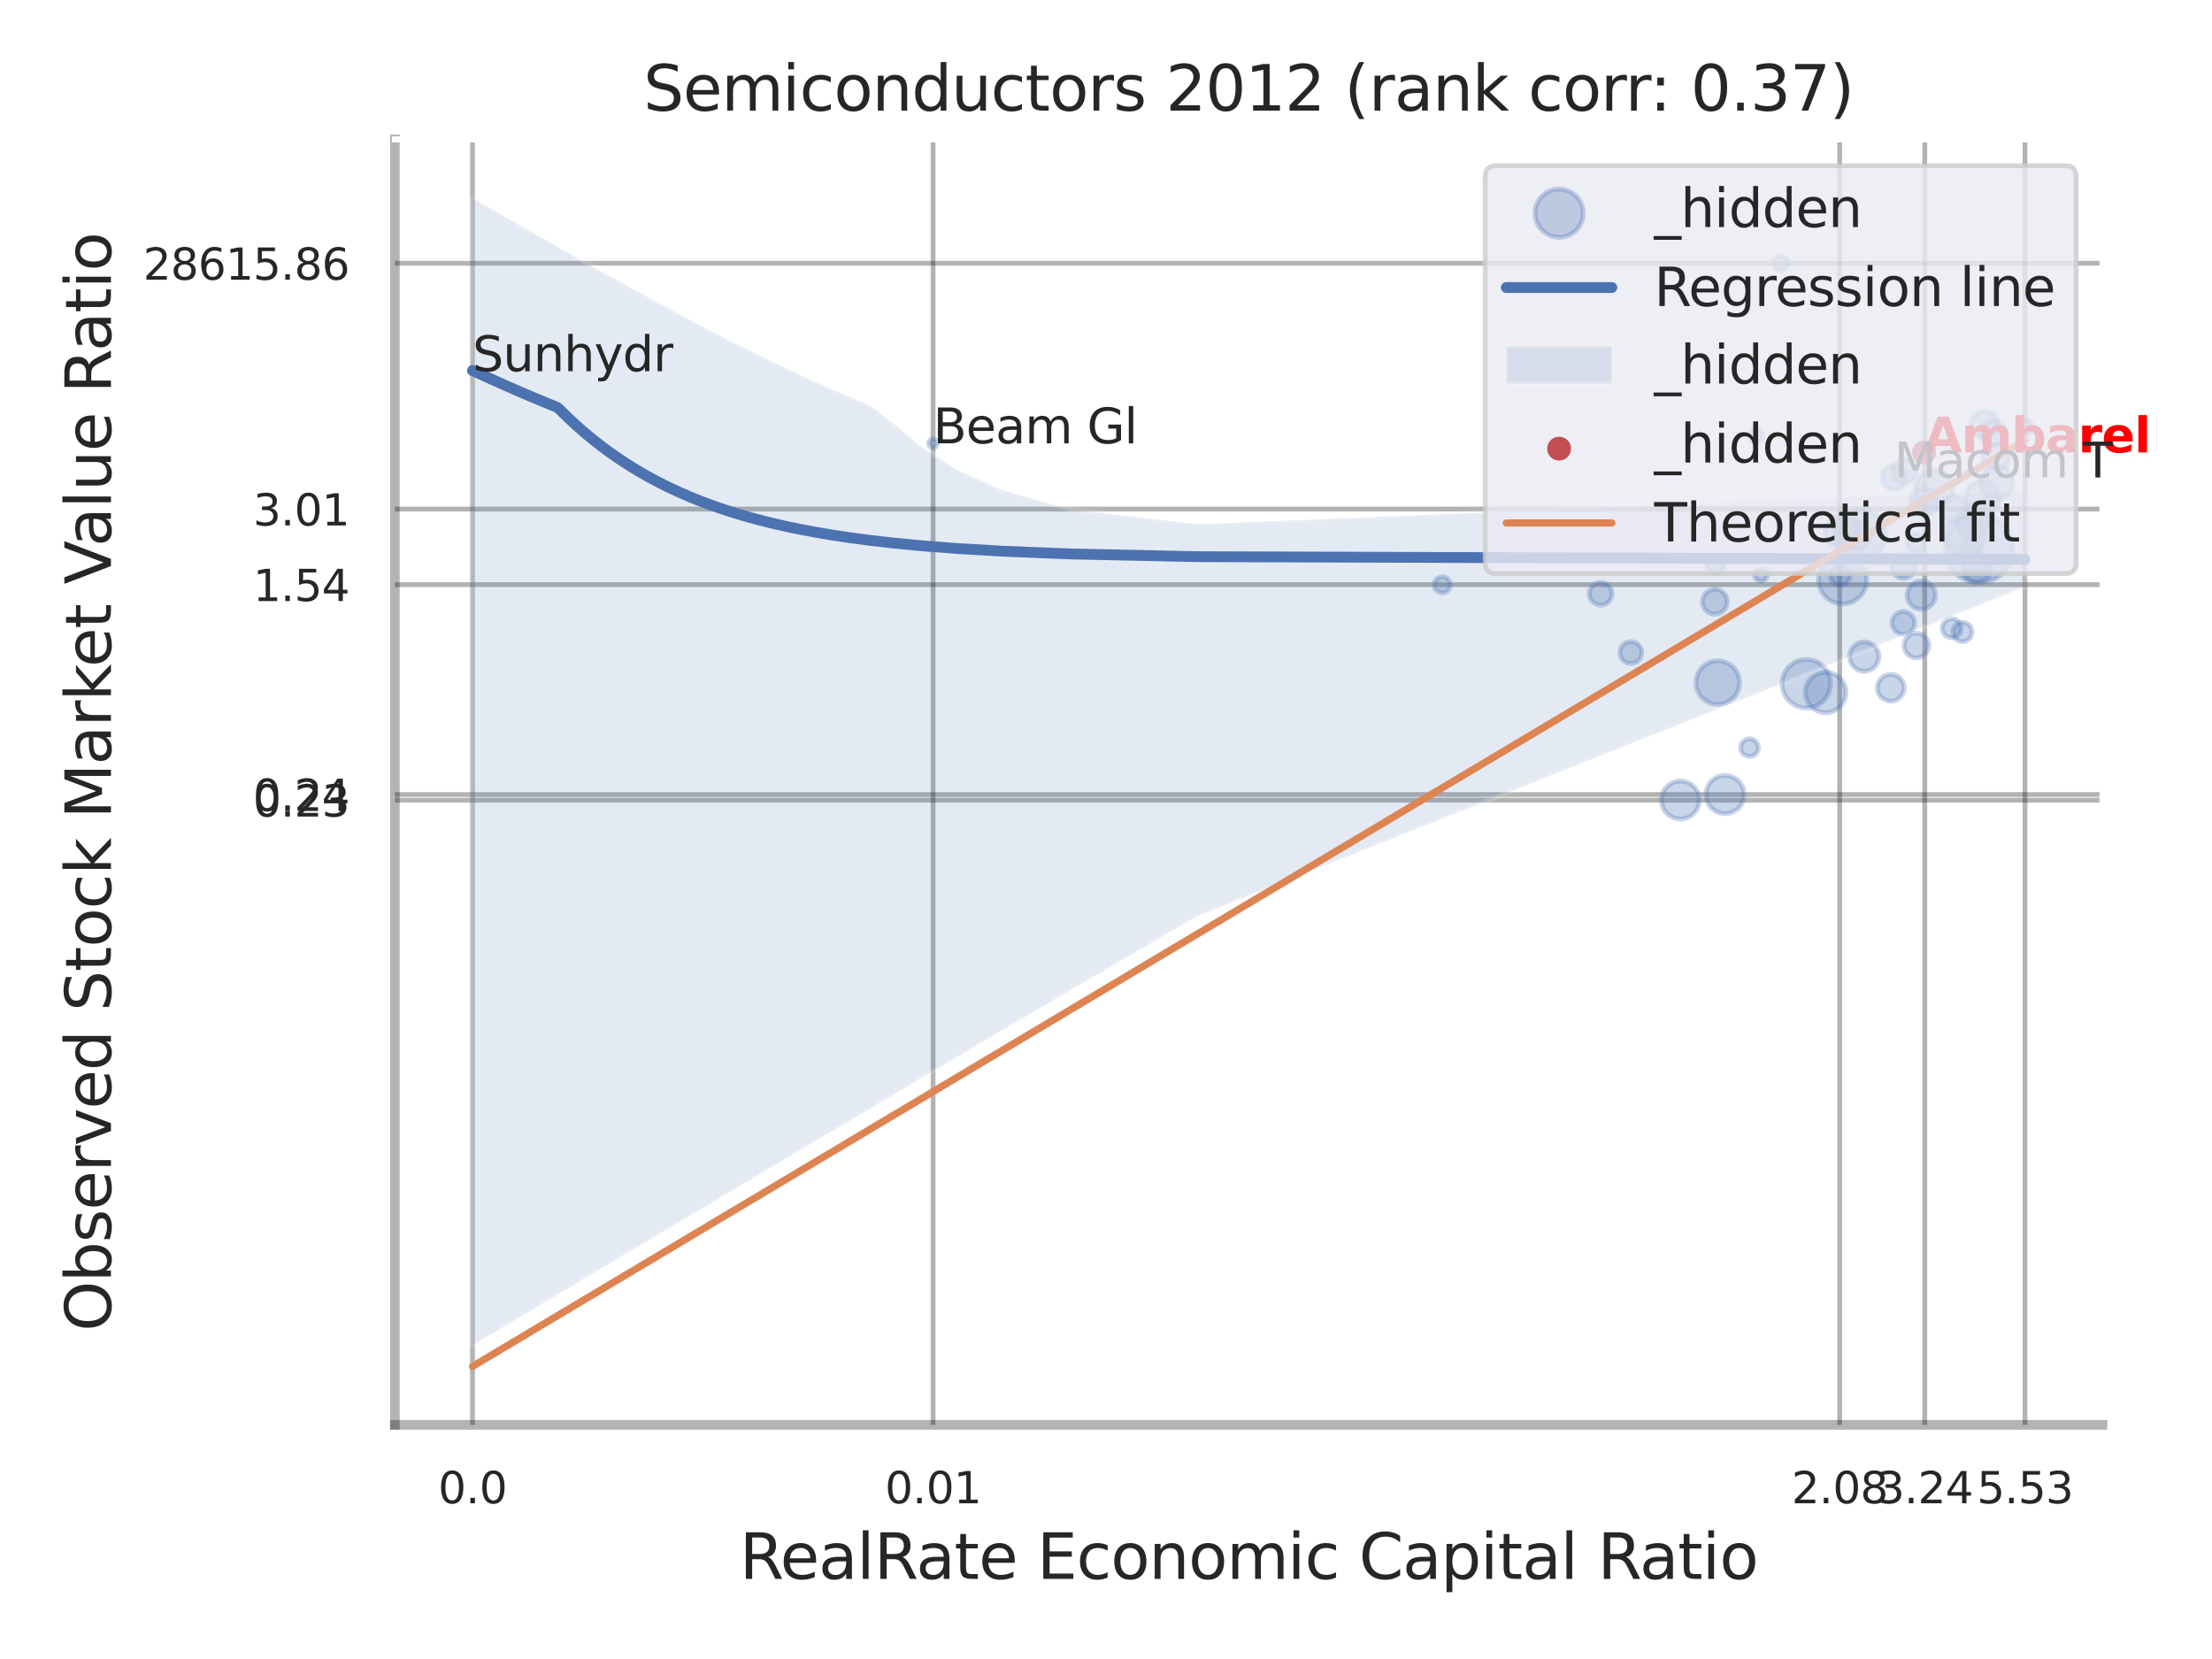 <?xml version="1.0" encoding="utf-8" standalone="no"?>
<!DOCTYPE svg PUBLIC "-//W3C//DTD SVG 1.1//EN"
  "http://www.w3.org/Graphics/SVG/1.1/DTD/svg11.dtd">
<svg xmlns:xlink="http://www.w3.org/1999/xlink" width="460.8pt" height="345.6pt" viewBox="0 0 460.8 345.6" xmlns="http://www.w3.org/2000/svg" version="1.1">
 <defs>
  <style type="text/css">*{stroke-linejoin: round; stroke-linecap: butt}</style>
 </defs>
 <g id="figure_1">
  <g id="patch_1">
   <path d="M 0 345.6 
L 460.8 345.6 
L 460.8 0 
L 0 0 
z
" style="fill: #ffffff"/>
  </g>
  <g id="axes_1">
   <g id="patch_2">
    <path d="M 82.26 296.82 
L 437.997 296.82 
L 437.997 29.04 
L 82.26 29.04 
z
" style="fill: #ffffff"/>
   </g>
   <g id="matplotlib.axis_1">
    <g id="xtick_1">
     <g id="line2d_1">
      <path d="M 98.43 296.82 
L 98.43 29.04 
" clip-path="url(#p4f040570a4)" style="fill: none; stroke: #000000; stroke-opacity: 0.3; stroke-linecap: round"/>
     </g>
     <g id="text_1">
      <!-- 0.0 -->
      <g style="fill: #262626" transform="translate(91.273 313.159) scale(0.09 -0.09)">
       <defs>
        <path id="DejaVuSans-30" d="M 2034 4250 
Q 1547 4250 1301 3770 
Q 1056 3291 1056 2328 
Q 1056 1369 1301 889 
Q 1547 409 2034 409 
Q 2525 409 2770 889 
Q 3016 1369 3016 2328 
Q 3016 3291 2770 3770 
Q 2525 4250 2034 4250 
z
M 2034 4750 
Q 2819 4750 3233 4129 
Q 3647 3509 3647 2328 
Q 3647 1150 3233 529 
Q 2819 -91 2034 -91 
Q 1250 -91 836 529 
Q 422 1150 422 2328 
Q 422 3509 836 4129 
Q 1250 4750 2034 4750 
z
" transform="scale(0.016)"/>
        <path id="DejaVuSans-2e" d="M 684 794 
L 1344 794 
L 1344 0 
L 684 0 
L 684 794 
z
" transform="scale(0.016)"/>
       </defs>
       <use xlink:href="#DejaVuSans-30"/>
       <use xlink:href="#DejaVuSans-2e" transform="translate(63.623 0)"/>
       <use xlink:href="#DejaVuSans-30" transform="translate(95.41 0)"/>
      </g>
     </g>
    </g>
    <g id="xtick_2">
     <g id="line2d_2">
      <path d="M 194.378 296.82 
L 194.378 29.04 
" clip-path="url(#p4f040570a4)" style="fill: none; stroke: #000000; stroke-opacity: 0.3; stroke-linecap: round"/>
     </g>
     <g id="text_2">
      <!-- 0.01 -->
      <g style="fill: #262626" transform="translate(184.358 313.159) scale(0.09 -0.09)">
       <defs>
        <path id="DejaVuSans-31" d="M 794 531 
L 1825 531 
L 1825 4091 
L 703 3866 
L 703 4441 
L 1819 4666 
L 2450 4666 
L 2450 531 
L 3481 531 
L 3481 0 
L 794 0 
L 794 531 
z
" transform="scale(0.016)"/>
       </defs>
       <use xlink:href="#DejaVuSans-30"/>
       <use xlink:href="#DejaVuSans-2e" transform="translate(63.623 0)"/>
       <use xlink:href="#DejaVuSans-30" transform="translate(95.41 0)"/>
       <use xlink:href="#DejaVuSans-31" transform="translate(159.033 0)"/>
      </g>
     </g>
    </g>
    <g id="xtick_3">
     <g id="line2d_3">
      <path d="M 383.235 296.82 
L 383.235 29.04 
" clip-path="url(#p4f040570a4)" style="fill: none; stroke: #000000; stroke-opacity: 0.3; stroke-linecap: round"/>
     </g>
     <g id="text_3">
      <!-- 2.08 -->
      <g style="fill: #262626" transform="translate(373.215 313.159) scale(0.09 -0.09)">
       <defs>
        <path id="DejaVuSans-32" d="M 1228 531 
L 3431 531 
L 3431 0 
L 469 0 
L 469 531 
Q 828 903 1448 1529 
Q 2069 2156 2228 2338 
Q 2531 2678 2651 2914 
Q 2772 3150 2772 3378 
Q 2772 3750 2511 3984 
Q 2250 4219 1831 4219 
Q 1534 4219 1204 4116 
Q 875 4013 500 3803 
L 500 4441 
Q 881 4594 1212 4672 
Q 1544 4750 1819 4750 
Q 2544 4750 2975 4387 
Q 3406 4025 3406 3419 
Q 3406 3131 3298 2873 
Q 3191 2616 2906 2266 
Q 2828 2175 2409 1742 
Q 1991 1309 1228 531 
z
" transform="scale(0.016)"/>
        <path id="DejaVuSans-38" d="M 2034 2216 
Q 1584 2216 1326 1975 
Q 1069 1734 1069 1313 
Q 1069 891 1326 650 
Q 1584 409 2034 409 
Q 2484 409 2743 651 
Q 3003 894 3003 1313 
Q 3003 1734 2745 1975 
Q 2488 2216 2034 2216 
z
M 1403 2484 
Q 997 2584 770 2862 
Q 544 3141 544 3541 
Q 544 4100 942 4425 
Q 1341 4750 2034 4750 
Q 2731 4750 3128 4425 
Q 3525 4100 3525 3541 
Q 3525 3141 3298 2862 
Q 3072 2584 2669 2484 
Q 3125 2378 3379 2068 
Q 3634 1759 3634 1313 
Q 3634 634 3220 271 
Q 2806 -91 2034 -91 
Q 1263 -91 848 271 
Q 434 634 434 1313 
Q 434 1759 690 2068 
Q 947 2378 1403 2484 
z
M 1172 3481 
Q 1172 3119 1398 2916 
Q 1625 2713 2034 2713 
Q 2441 2713 2670 2916 
Q 2900 3119 2900 3481 
Q 2900 3844 2670 4047 
Q 2441 4250 2034 4250 
Q 1625 4250 1398 4047 
Q 1172 3844 1172 3481 
z
" transform="scale(0.016)"/>
       </defs>
       <use xlink:href="#DejaVuSans-32"/>
       <use xlink:href="#DejaVuSans-2e" transform="translate(63.623 0)"/>
       <use xlink:href="#DejaVuSans-30" transform="translate(95.41 0)"/>
       <use xlink:href="#DejaVuSans-38" transform="translate(159.033 0)"/>
      </g>
     </g>
    </g>
    <g id="xtick_4">
     <g id="line2d_4">
      <path d="M 400.964 296.82 
L 400.964 29.04 
" clip-path="url(#p4f040570a4)" style="fill: none; stroke: #000000; stroke-opacity: 0.3; stroke-linecap: round"/>
     </g>
     <g id="text_4">
      <!-- 3.24 -->
      <g style="fill: #262626" transform="translate(390.944 313.159) scale(0.09 -0.09)">
       <defs>
        <path id="DejaVuSans-33" d="M 2597 2516 
Q 3050 2419 3304 2112 
Q 3559 1806 3559 1356 
Q 3559 666 3084 287 
Q 2609 -91 1734 -91 
Q 1441 -91 1130 -33 
Q 819 25 488 141 
L 488 750 
Q 750 597 1062 519 
Q 1375 441 1716 441 
Q 2309 441 2620 675 
Q 2931 909 2931 1356 
Q 2931 1769 2642 2001 
Q 2353 2234 1838 2234 
L 1294 2234 
L 1294 2753 
L 1863 2753 
Q 2328 2753 2575 2939 
Q 2822 3125 2822 3475 
Q 2822 3834 2567 4026 
Q 2313 4219 1838 4219 
Q 1578 4219 1281 4162 
Q 984 4106 628 3988 
L 628 4550 
Q 988 4650 1302 4700 
Q 1616 4750 1894 4750 
Q 2613 4750 3031 4423 
Q 3450 4097 3450 3541 
Q 3450 3153 3228 2886 
Q 3006 2619 2597 2516 
z
" transform="scale(0.016)"/>
        <path id="DejaVuSans-34" d="M 2419 4116 
L 825 1625 
L 2419 1625 
L 2419 4116 
z
M 2253 4666 
L 3047 4666 
L 3047 1625 
L 3713 1625 
L 3713 1100 
L 3047 1100 
L 3047 0 
L 2419 0 
L 2419 1100 
L 313 1100 
L 313 1709 
L 2253 4666 
z
" transform="scale(0.016)"/>
       </defs>
       <use xlink:href="#DejaVuSans-33"/>
       <use xlink:href="#DejaVuSans-2e" transform="translate(63.623 0)"/>
       <use xlink:href="#DejaVuSans-32" transform="translate(95.41 0)"/>
       <use xlink:href="#DejaVuSans-34" transform="translate(159.033 0)"/>
      </g>
     </g>
    </g>
    <g id="xtick_5">
     <g id="line2d_5">
      <path d="M 421.845 296.82 
L 421.845 29.04 
" clip-path="url(#p4f040570a4)" style="fill: none; stroke: #000000; stroke-opacity: 0.3; stroke-linecap: round"/>
     </g>
     <g id="text_5">
      <!-- 5.53 -->
      <g style="fill: #262626" transform="translate(411.825 313.159) scale(0.09 -0.09)">
       <defs>
        <path id="DejaVuSans-35" d="M 691 4666 
L 3169 4666 
L 3169 4134 
L 1269 4134 
L 1269 2991 
Q 1406 3038 1543 3061 
Q 1681 3084 1819 3084 
Q 2600 3084 3056 2656 
Q 3513 2228 3513 1497 
Q 3513 744 3044 326 
Q 2575 -91 1722 -91 
Q 1428 -91 1123 -41 
Q 819 9 494 109 
L 494 744 
Q 775 591 1075 516 
Q 1375 441 1709 441 
Q 2250 441 2565 725 
Q 2881 1009 2881 1497 
Q 2881 1984 2565 2268 
Q 2250 2553 1709 2553 
Q 1456 2553 1204 2497 
Q 953 2441 691 2322 
L 691 4666 
z
" transform="scale(0.016)"/>
       </defs>
       <use xlink:href="#DejaVuSans-35"/>
       <use xlink:href="#DejaVuSans-2e" transform="translate(63.623 0)"/>
       <use xlink:href="#DejaVuSans-35" transform="translate(95.41 0)"/>
       <use xlink:href="#DejaVuSans-33" transform="translate(159.033 0)"/>
      </g>
     </g>
    </g>
    <g id="xtick_6"/>
    <g id="xtick_7"/>
    <g id="xtick_8"/>
    <g id="xtick_9"/>
    <g id="xtick_10"/>
    <g id="xtick_11"/>
    <g id="text_6">
     <!-- RealRate Economic Capital Ratio -->
     <g style="fill: #262626" transform="translate(154.075 328.908) scale(0.13 -0.13)">
      <defs>
       <path id="DejaVuSans-52" d="M 2841 2188 
Q 3044 2119 3236 1894 
Q 3428 1669 3622 1275 
L 4263 0 
L 3584 0 
L 2988 1197 
Q 2756 1666 2539 1819 
Q 2322 1972 1947 1972 
L 1259 1972 
L 1259 0 
L 628 0 
L 628 4666 
L 2053 4666 
Q 2853 4666 3247 4331 
Q 3641 3997 3641 3322 
Q 3641 2881 3436 2590 
Q 3231 2300 2841 2188 
z
M 1259 4147 
L 1259 2491 
L 2053 2491 
Q 2509 2491 2742 2702 
Q 2975 2913 2975 3322 
Q 2975 3731 2742 3939 
Q 2509 4147 2053 4147 
L 1259 4147 
z
" transform="scale(0.016)"/>
       <path id="DejaVuSans-65" d="M 3597 1894 
L 3597 1613 
L 953 1613 
Q 991 1019 1311 708 
Q 1631 397 2203 397 
Q 2534 397 2845 478 
Q 3156 559 3463 722 
L 3463 178 
Q 3153 47 2828 -22 
Q 2503 -91 2169 -91 
Q 1331 -91 842 396 
Q 353 884 353 1716 
Q 353 2575 817 3079 
Q 1281 3584 2069 3584 
Q 2775 3584 3186 3129 
Q 3597 2675 3597 1894 
z
M 3022 2063 
Q 3016 2534 2758 2815 
Q 2500 3097 2075 3097 
Q 1594 3097 1305 2825 
Q 1016 2553 972 2059 
L 3022 2063 
z
" transform="scale(0.016)"/>
       <path id="DejaVuSans-61" d="M 2194 1759 
Q 1497 1759 1228 1600 
Q 959 1441 959 1056 
Q 959 750 1161 570 
Q 1363 391 1709 391 
Q 2188 391 2477 730 
Q 2766 1069 2766 1631 
L 2766 1759 
L 2194 1759 
z
M 3341 1997 
L 3341 0 
L 2766 0 
L 2766 531 
Q 2569 213 2275 61 
Q 1981 -91 1556 -91 
Q 1019 -91 701 211 
Q 384 513 384 1019 
Q 384 1609 779 1909 
Q 1175 2209 1959 2209 
L 2766 2209 
L 2766 2266 
Q 2766 2663 2505 2880 
Q 2244 3097 1772 3097 
Q 1472 3097 1187 3025 
Q 903 2953 641 2809 
L 641 3341 
Q 956 3463 1253 3523 
Q 1550 3584 1831 3584 
Q 2591 3584 2966 3190 
Q 3341 2797 3341 1997 
z
" transform="scale(0.016)"/>
       <path id="DejaVuSans-6c" d="M 603 4863 
L 1178 4863 
L 1178 0 
L 603 0 
L 603 4863 
z
" transform="scale(0.016)"/>
       <path id="DejaVuSans-74" d="M 1172 4494 
L 1172 3500 
L 2356 3500 
L 2356 3053 
L 1172 3053 
L 1172 1153 
Q 1172 725 1289 603 
Q 1406 481 1766 481 
L 2356 481 
L 2356 0 
L 1766 0 
Q 1100 0 847 248 
Q 594 497 594 1153 
L 594 3053 
L 172 3053 
L 172 3500 
L 594 3500 
L 594 4494 
L 1172 4494 
z
" transform="scale(0.016)"/>
       <path id="DejaVuSans-20" transform="scale(0.016)"/>
       <path id="DejaVuSans-45" d="M 628 4666 
L 3578 4666 
L 3578 4134 
L 1259 4134 
L 1259 2753 
L 3481 2753 
L 3481 2222 
L 1259 2222 
L 1259 531 
L 3634 531 
L 3634 0 
L 628 0 
L 628 4666 
z
" transform="scale(0.016)"/>
       <path id="DejaVuSans-63" d="M 3122 3366 
L 3122 2828 
Q 2878 2963 2633 3030 
Q 2388 3097 2138 3097 
Q 1578 3097 1268 2742 
Q 959 2388 959 1747 
Q 959 1106 1268 751 
Q 1578 397 2138 397 
Q 2388 397 2633 464 
Q 2878 531 3122 666 
L 3122 134 
Q 2881 22 2623 -34 
Q 2366 -91 2075 -91 
Q 1284 -91 818 406 
Q 353 903 353 1747 
Q 353 2603 823 3093 
Q 1294 3584 2113 3584 
Q 2378 3584 2631 3529 
Q 2884 3475 3122 3366 
z
" transform="scale(0.016)"/>
       <path id="DejaVuSans-6f" d="M 1959 3097 
Q 1497 3097 1228 2736 
Q 959 2375 959 1747 
Q 959 1119 1226 758 
Q 1494 397 1959 397 
Q 2419 397 2687 759 
Q 2956 1122 2956 1747 
Q 2956 2369 2687 2733 
Q 2419 3097 1959 3097 
z
M 1959 3584 
Q 2709 3584 3137 3096 
Q 3566 2609 3566 1747 
Q 3566 888 3137 398 
Q 2709 -91 1959 -91 
Q 1206 -91 779 398 
Q 353 888 353 1747 
Q 353 2609 779 3096 
Q 1206 3584 1959 3584 
z
" transform="scale(0.016)"/>
       <path id="DejaVuSans-6e" d="M 3513 2113 
L 3513 0 
L 2938 0 
L 2938 2094 
Q 2938 2591 2744 2837 
Q 2550 3084 2163 3084 
Q 1697 3084 1428 2787 
Q 1159 2491 1159 1978 
L 1159 0 
L 581 0 
L 581 3500 
L 1159 3500 
L 1159 2956 
Q 1366 3272 1645 3428 
Q 1925 3584 2291 3584 
Q 2894 3584 3203 3211 
Q 3513 2838 3513 2113 
z
" transform="scale(0.016)"/>
       <path id="DejaVuSans-6d" d="M 3328 2828 
Q 3544 3216 3844 3400 
Q 4144 3584 4550 3584 
Q 5097 3584 5394 3201 
Q 5691 2819 5691 2113 
L 5691 0 
L 5113 0 
L 5113 2094 
Q 5113 2597 4934 2840 
Q 4756 3084 4391 3084 
Q 3944 3084 3684 2787 
Q 3425 2491 3425 1978 
L 3425 0 
L 2847 0 
L 2847 2094 
Q 2847 2600 2669 2842 
Q 2491 3084 2119 3084 
Q 1678 3084 1418 2786 
Q 1159 2488 1159 1978 
L 1159 0 
L 581 0 
L 581 3500 
L 1159 3500 
L 1159 2956 
Q 1356 3278 1631 3431 
Q 1906 3584 2284 3584 
Q 2666 3584 2933 3390 
Q 3200 3197 3328 2828 
z
" transform="scale(0.016)"/>
       <path id="DejaVuSans-69" d="M 603 3500 
L 1178 3500 
L 1178 0 
L 603 0 
L 603 3500 
z
M 603 4863 
L 1178 4863 
L 1178 4134 
L 603 4134 
L 603 4863 
z
" transform="scale(0.016)"/>
       <path id="DejaVuSans-43" d="M 4122 4306 
L 4122 3641 
Q 3803 3938 3442 4084 
Q 3081 4231 2675 4231 
Q 1875 4231 1450 3742 
Q 1025 3253 1025 2328 
Q 1025 1406 1450 917 
Q 1875 428 2675 428 
Q 3081 428 3442 575 
Q 3803 722 4122 1019 
L 4122 359 
Q 3791 134 3420 21 
Q 3050 -91 2638 -91 
Q 1578 -91 968 557 
Q 359 1206 359 2328 
Q 359 3453 968 4101 
Q 1578 4750 2638 4750 
Q 3056 4750 3426 4639 
Q 3797 4528 4122 4306 
z
" transform="scale(0.016)"/>
       <path id="DejaVuSans-70" d="M 1159 525 
L 1159 -1331 
L 581 -1331 
L 581 3500 
L 1159 3500 
L 1159 2969 
Q 1341 3281 1617 3432 
Q 1894 3584 2278 3584 
Q 2916 3584 3314 3078 
Q 3713 2572 3713 1747 
Q 3713 922 3314 415 
Q 2916 -91 2278 -91 
Q 1894 -91 1617 61 
Q 1341 213 1159 525 
z
M 3116 1747 
Q 3116 2381 2855 2742 
Q 2594 3103 2138 3103 
Q 1681 3103 1420 2742 
Q 1159 2381 1159 1747 
Q 1159 1113 1420 752 
Q 1681 391 2138 391 
Q 2594 391 2855 752 
Q 3116 1113 3116 1747 
z
" transform="scale(0.016)"/>
      </defs>
      <use xlink:href="#DejaVuSans-52"/>
      <use xlink:href="#DejaVuSans-65" transform="translate(64.982 0)"/>
      <use xlink:href="#DejaVuSans-61" transform="translate(126.506 0)"/>
      <use xlink:href="#DejaVuSans-6c" transform="translate(187.785 0)"/>
      <use xlink:href="#DejaVuSans-52" transform="translate(215.568 0)"/>
      <use xlink:href="#DejaVuSans-61" transform="translate(282.801 0)"/>
      <use xlink:href="#DejaVuSans-74" transform="translate(344.08 0)"/>
      <use xlink:href="#DejaVuSans-65" transform="translate(383.289 0)"/>
      <use xlink:href="#DejaVuSans-20" transform="translate(444.812 0)"/>
      <use xlink:href="#DejaVuSans-45" transform="translate(476.6 0)"/>
      <use xlink:href="#DejaVuSans-63" transform="translate(539.783 0)"/>
      <use xlink:href="#DejaVuSans-6f" transform="translate(594.764 0)"/>
      <use xlink:href="#DejaVuSans-6e" transform="translate(655.945 0)"/>
      <use xlink:href="#DejaVuSans-6f" transform="translate(719.324 0)"/>
      <use xlink:href="#DejaVuSans-6d" transform="translate(780.506 0)"/>
      <use xlink:href="#DejaVuSans-69" transform="translate(877.918 0)"/>
      <use xlink:href="#DejaVuSans-63" transform="translate(905.701 0)"/>
      <use xlink:href="#DejaVuSans-20" transform="translate(960.682 0)"/>
      <use xlink:href="#DejaVuSans-43" transform="translate(992.469 0)"/>
      <use xlink:href="#DejaVuSans-61" transform="translate(1062.293 0)"/>
      <use xlink:href="#DejaVuSans-70" transform="translate(1123.572 0)"/>
      <use xlink:href="#DejaVuSans-69" transform="translate(1187.049 0)"/>
      <use xlink:href="#DejaVuSans-74" transform="translate(1214.832 0)"/>
      <use xlink:href="#DejaVuSans-61" transform="translate(1254.041 0)"/>
      <use xlink:href="#DejaVuSans-6c" transform="translate(1315.32 0)"/>
      <use xlink:href="#DejaVuSans-20" transform="translate(1343.104 0)"/>
      <use xlink:href="#DejaVuSans-52" transform="translate(1374.891 0)"/>
      <use xlink:href="#DejaVuSans-61" transform="translate(1442.123 0)"/>
      <use xlink:href="#DejaVuSans-74" transform="translate(1503.402 0)"/>
      <use xlink:href="#DejaVuSans-69" transform="translate(1542.611 0)"/>
      <use xlink:href="#DejaVuSans-6f" transform="translate(1570.395 0)"/>
     </g>
    </g>
   </g>
   <g id="matplotlib.axis_2">
    <g id="ytick_1">
     <g id="line2d_6">
      <path d="M 82.26 166.685 
L 437.997 166.685 
" clip-path="url(#p4f040570a4)" style="fill: none; stroke: #000000; stroke-opacity: 0.3; stroke-linecap: round"/>
     </g>
     <g id="text_7">
      <!-- 0.23 -->
      <g style="fill: #262626" transform="translate(52.721 170.104) scale(0.09 -0.09)">
       <use xlink:href="#DejaVuSans-30"/>
       <use xlink:href="#DejaVuSans-2e" transform="translate(63.623 0)"/>
       <use xlink:href="#DejaVuSans-32" transform="translate(95.41 0)"/>
       <use xlink:href="#DejaVuSans-33" transform="translate(159.033 0)"/>
      </g>
     </g>
    </g>
    <g id="ytick_2">
     <g id="line2d_7">
      <path d="M 82.26 165.51 
L 437.997 165.51 
" clip-path="url(#p4f040570a4)" style="fill: none; stroke: #000000; stroke-opacity: 0.3; stroke-linecap: round"/>
     </g>
     <g id="text_8">
      <!-- 0.24 -->
      <g style="fill: #262626" transform="translate(52.721 168.929) scale(0.09 -0.09)">
       <use xlink:href="#DejaVuSans-30"/>
       <use xlink:href="#DejaVuSans-2e" transform="translate(63.623 0)"/>
       <use xlink:href="#DejaVuSans-32" transform="translate(95.41 0)"/>
       <use xlink:href="#DejaVuSans-34" transform="translate(159.033 0)"/>
      </g>
     </g>
    </g>
    <g id="ytick_3">
     <g id="line2d_8">
      <path d="M 82.26 121.793 
L 437.997 121.793 
" clip-path="url(#p4f040570a4)" style="fill: none; stroke: #000000; stroke-opacity: 0.3; stroke-linecap: round"/>
     </g>
     <g id="text_9">
      <!-- 1.54 -->
      <g style="fill: #262626" transform="translate(52.721 125.212) scale(0.09 -0.09)">
       <use xlink:href="#DejaVuSans-31"/>
       <use xlink:href="#DejaVuSans-2e" transform="translate(63.623 0)"/>
       <use xlink:href="#DejaVuSans-35" transform="translate(95.41 0)"/>
       <use xlink:href="#DejaVuSans-34" transform="translate(159.033 0)"/>
      </g>
     </g>
    </g>
    <g id="ytick_4">
     <g id="line2d_9">
      <path d="M 82.26 106.045 
L 437.997 106.045 
" clip-path="url(#p4f040570a4)" style="fill: none; stroke: #000000; stroke-opacity: 0.3; stroke-linecap: round"/>
     </g>
     <g id="text_10">
      <!-- 3.01 -->
      <g style="fill: #262626" transform="translate(52.721 109.465) scale(0.09 -0.09)">
       <use xlink:href="#DejaVuSans-33"/>
       <use xlink:href="#DejaVuSans-2e" transform="translate(63.623 0)"/>
       <use xlink:href="#DejaVuSans-30" transform="translate(95.41 0)"/>
       <use xlink:href="#DejaVuSans-31" transform="translate(159.033 0)"/>
      </g>
     </g>
    </g>
    <g id="ytick_5">
     <g id="line2d_10">
      <path d="M 82.26 54.849 
L 437.997 54.849 
" clip-path="url(#p4f040570a4)" style="fill: none; stroke: #000000; stroke-opacity: 0.3; stroke-linecap: round"/>
     </g>
     <g id="text_11">
      <!-- 28615.86 -->
      <g style="fill: #262626" transform="translate(29.816 58.269) scale(0.09 -0.09)">
       <defs>
        <path id="DejaVuSans-36" d="M 2113 2584 
Q 1688 2584 1439 2293 
Q 1191 2003 1191 1497 
Q 1191 994 1439 701 
Q 1688 409 2113 409 
Q 2538 409 2786 701 
Q 3034 994 3034 1497 
Q 3034 2003 2786 2293 
Q 2538 2584 2113 2584 
z
M 3366 4563 
L 3366 3988 
Q 3128 4100 2886 4159 
Q 2644 4219 2406 4219 
Q 1781 4219 1451 3797 
Q 1122 3375 1075 2522 
Q 1259 2794 1537 2939 
Q 1816 3084 2150 3084 
Q 2853 3084 3261 2657 
Q 3669 2231 3669 1497 
Q 3669 778 3244 343 
Q 2819 -91 2113 -91 
Q 1303 -91 875 529 
Q 447 1150 447 2328 
Q 447 3434 972 4092 
Q 1497 4750 2381 4750 
Q 2619 4750 2861 4703 
Q 3103 4656 3366 4563 
z
" transform="scale(0.016)"/>
       </defs>
       <use xlink:href="#DejaVuSans-32"/>
       <use xlink:href="#DejaVuSans-38" transform="translate(63.623 0)"/>
       <use xlink:href="#DejaVuSans-36" transform="translate(127.246 0)"/>
       <use xlink:href="#DejaVuSans-31" transform="translate(190.869 0)"/>
       <use xlink:href="#DejaVuSans-35" transform="translate(254.492 0)"/>
       <use xlink:href="#DejaVuSans-2e" transform="translate(318.115 0)"/>
       <use xlink:href="#DejaVuSans-38" transform="translate(349.902 0)"/>
       <use xlink:href="#DejaVuSans-36" transform="translate(413.525 0)"/>
      </g>
     </g>
    </g>
    <g id="ytick_6"/>
    <g id="ytick_7"/>
    <g id="ytick_8"/>
    <g id="ytick_9"/>
    <g id="ytick_10"/>
    <g id="ytick_11"/>
    <g id="ytick_12"/>
    <g id="text_12">
     <!-- Observed Stock Market Value Ratio -->
     <g style="fill: #262626" transform="translate(23.112 277.332) rotate(-90) scale(0.13 -0.13)">
      <defs>
       <path id="DejaVuSans-4f" d="M 2522 4238 
Q 1834 4238 1429 3725 
Q 1025 3213 1025 2328 
Q 1025 1447 1429 934 
Q 1834 422 2522 422 
Q 3209 422 3611 934 
Q 4013 1447 4013 2328 
Q 4013 3213 3611 3725 
Q 3209 4238 2522 4238 
z
M 2522 4750 
Q 3503 4750 4090 4092 
Q 4678 3434 4678 2328 
Q 4678 1225 4090 567 
Q 3503 -91 2522 -91 
Q 1538 -91 948 565 
Q 359 1222 359 2328 
Q 359 3434 948 4092 
Q 1538 4750 2522 4750 
z
" transform="scale(0.016)"/>
       <path id="DejaVuSans-62" d="M 3116 1747 
Q 3116 2381 2855 2742 
Q 2594 3103 2138 3103 
Q 1681 3103 1420 2742 
Q 1159 2381 1159 1747 
Q 1159 1113 1420 752 
Q 1681 391 2138 391 
Q 2594 391 2855 752 
Q 3116 1113 3116 1747 
z
M 1159 2969 
Q 1341 3281 1617 3432 
Q 1894 3584 2278 3584 
Q 2916 3584 3314 3078 
Q 3713 2572 3713 1747 
Q 3713 922 3314 415 
Q 2916 -91 2278 -91 
Q 1894 -91 1617 61 
Q 1341 213 1159 525 
L 1159 0 
L 581 0 
L 581 4863 
L 1159 4863 
L 1159 2969 
z
" transform="scale(0.016)"/>
       <path id="DejaVuSans-73" d="M 2834 3397 
L 2834 2853 
Q 2591 2978 2328 3040 
Q 2066 3103 1784 3103 
Q 1356 3103 1142 2972 
Q 928 2841 928 2578 
Q 928 2378 1081 2264 
Q 1234 2150 1697 2047 
L 1894 2003 
Q 2506 1872 2764 1633 
Q 3022 1394 3022 966 
Q 3022 478 2636 193 
Q 2250 -91 1575 -91 
Q 1294 -91 989 -36 
Q 684 19 347 128 
L 347 722 
Q 666 556 975 473 
Q 1284 391 1588 391 
Q 1994 391 2212 530 
Q 2431 669 2431 922 
Q 2431 1156 2273 1281 
Q 2116 1406 1581 1522 
L 1381 1569 
Q 847 1681 609 1914 
Q 372 2147 372 2553 
Q 372 3047 722 3315 
Q 1072 3584 1716 3584 
Q 2034 3584 2315 3537 
Q 2597 3491 2834 3397 
z
" transform="scale(0.016)"/>
       <path id="DejaVuSans-72" d="M 2631 2963 
Q 2534 3019 2420 3045 
Q 2306 3072 2169 3072 
Q 1681 3072 1420 2755 
Q 1159 2438 1159 1844 
L 1159 0 
L 581 0 
L 581 3500 
L 1159 3500 
L 1159 2956 
Q 1341 3275 1631 3429 
Q 1922 3584 2338 3584 
Q 2397 3584 2469 3576 
Q 2541 3569 2628 3553 
L 2631 2963 
z
" transform="scale(0.016)"/>
       <path id="DejaVuSans-76" d="M 191 3500 
L 800 3500 
L 1894 563 
L 2988 3500 
L 3597 3500 
L 2284 0 
L 1503 0 
L 191 3500 
z
" transform="scale(0.016)"/>
       <path id="DejaVuSans-64" d="M 2906 2969 
L 2906 4863 
L 3481 4863 
L 3481 0 
L 2906 0 
L 2906 525 
Q 2725 213 2448 61 
Q 2172 -91 1784 -91 
Q 1150 -91 751 415 
Q 353 922 353 1747 
Q 353 2572 751 3078 
Q 1150 3584 1784 3584 
Q 2172 3584 2448 3432 
Q 2725 3281 2906 2969 
z
M 947 1747 
Q 947 1113 1208 752 
Q 1469 391 1925 391 
Q 2381 391 2643 752 
Q 2906 1113 2906 1747 
Q 2906 2381 2643 2742 
Q 2381 3103 1925 3103 
Q 1469 3103 1208 2742 
Q 947 2381 947 1747 
z
" transform="scale(0.016)"/>
       <path id="DejaVuSans-53" d="M 3425 4513 
L 3425 3897 
Q 3066 4069 2747 4153 
Q 2428 4238 2131 4238 
Q 1616 4238 1336 4038 
Q 1056 3838 1056 3469 
Q 1056 3159 1242 3001 
Q 1428 2844 1947 2747 
L 2328 2669 
Q 3034 2534 3370 2195 
Q 3706 1856 3706 1288 
Q 3706 609 3251 259 
Q 2797 -91 1919 -91 
Q 1588 -91 1214 -16 
Q 841 59 441 206 
L 441 856 
Q 825 641 1194 531 
Q 1563 422 1919 422 
Q 2459 422 2753 634 
Q 3047 847 3047 1241 
Q 3047 1584 2836 1778 
Q 2625 1972 2144 2069 
L 1759 2144 
Q 1053 2284 737 2584 
Q 422 2884 422 3419 
Q 422 4038 858 4394 
Q 1294 4750 2059 4750 
Q 2388 4750 2728 4690 
Q 3069 4631 3425 4513 
z
" transform="scale(0.016)"/>
       <path id="DejaVuSans-6b" d="M 581 4863 
L 1159 4863 
L 1159 1991 
L 2875 3500 
L 3609 3500 
L 1753 1863 
L 3688 0 
L 2938 0 
L 1159 1709 
L 1159 0 
L 581 0 
L 581 4863 
z
" transform="scale(0.016)"/>
       <path id="DejaVuSans-4d" d="M 628 4666 
L 1569 4666 
L 2759 1491 
L 3956 4666 
L 4897 4666 
L 4897 0 
L 4281 0 
L 4281 4097 
L 3078 897 
L 2444 897 
L 1241 4097 
L 1241 0 
L 628 0 
L 628 4666 
z
" transform="scale(0.016)"/>
       <path id="DejaVuSans-56" d="M 1831 0 
L 50 4666 
L 709 4666 
L 2188 738 
L 3669 4666 
L 4325 4666 
L 2547 0 
L 1831 0 
z
" transform="scale(0.016)"/>
       <path id="DejaVuSans-75" d="M 544 1381 
L 544 3500 
L 1119 3500 
L 1119 1403 
Q 1119 906 1312 657 
Q 1506 409 1894 409 
Q 2359 409 2629 706 
Q 2900 1003 2900 1516 
L 2900 3500 
L 3475 3500 
L 3475 0 
L 2900 0 
L 2900 538 
Q 2691 219 2414 64 
Q 2138 -91 1772 -91 
Q 1169 -91 856 284 
Q 544 659 544 1381 
z
M 1991 3584 
L 1991 3584 
z
" transform="scale(0.016)"/>
      </defs>
      <use xlink:href="#DejaVuSans-4f"/>
      <use xlink:href="#DejaVuSans-62" transform="translate(78.711 0)"/>
      <use xlink:href="#DejaVuSans-73" transform="translate(142.188 0)"/>
      <use xlink:href="#DejaVuSans-65" transform="translate(194.287 0)"/>
      <use xlink:href="#DejaVuSans-72" transform="translate(255.811 0)"/>
      <use xlink:href="#DejaVuSans-76" transform="translate(296.924 0)"/>
      <use xlink:href="#DejaVuSans-65" transform="translate(356.104 0)"/>
      <use xlink:href="#DejaVuSans-64" transform="translate(417.627 0)"/>
      <use xlink:href="#DejaVuSans-20" transform="translate(481.104 0)"/>
      <use xlink:href="#DejaVuSans-53" transform="translate(512.891 0)"/>
      <use xlink:href="#DejaVuSans-74" transform="translate(576.367 0)"/>
      <use xlink:href="#DejaVuSans-6f" transform="translate(615.576 0)"/>
      <use xlink:href="#DejaVuSans-63" transform="translate(676.758 0)"/>
      <use xlink:href="#DejaVuSans-6b" transform="translate(731.738 0)"/>
      <use xlink:href="#DejaVuSans-20" transform="translate(789.648 0)"/>
      <use xlink:href="#DejaVuSans-4d" transform="translate(821.436 0)"/>
      <use xlink:href="#DejaVuSans-61" transform="translate(907.715 0)"/>
      <use xlink:href="#DejaVuSans-72" transform="translate(968.994 0)"/>
      <use xlink:href="#DejaVuSans-6b" transform="translate(1010.107 0)"/>
      <use xlink:href="#DejaVuSans-65" transform="translate(1064.393 0)"/>
      <use xlink:href="#DejaVuSans-74" transform="translate(1125.916 0)"/>
      <use xlink:href="#DejaVuSans-20" transform="translate(1165.125 0)"/>
      <use xlink:href="#DejaVuSans-56" transform="translate(1196.912 0)"/>
      <use xlink:href="#DejaVuSans-61" transform="translate(1257.57 0)"/>
      <use xlink:href="#DejaVuSans-6c" transform="translate(1318.85 0)"/>
      <use xlink:href="#DejaVuSans-75" transform="translate(1346.633 0)"/>
      <use xlink:href="#DejaVuSans-65" transform="translate(1410.012 0)"/>
      <use xlink:href="#DejaVuSans-20" transform="translate(1471.535 0)"/>
      <use xlink:href="#DejaVuSans-52" transform="translate(1503.322 0)"/>
      <use xlink:href="#DejaVuSans-61" transform="translate(1570.555 0)"/>
      <use xlink:href="#DejaVuSans-74" transform="translate(1631.834 0)"/>
      <use xlink:href="#DejaVuSans-69" transform="translate(1671.043 0)"/>
      <use xlink:href="#DejaVuSans-6f" transform="translate(1698.826 0)"/>
     </g>
    </g>
   </g>
   <g id="PathCollection_1">
    <path d="M 357.844 146.754 
C 359.051 146.754 360.209 146.275 361.062 145.421 
C 361.916 144.568 362.395 143.41 362.395 142.203 
C 362.395 140.996 361.916 139.839 361.062 138.985 
C 360.209 138.132 359.051 137.652 357.844 137.652 
C 356.637 137.652 355.479 138.132 354.626 138.985 
C 353.773 139.839 353.293 140.996 353.293 142.203 
C 353.293 143.41 353.773 144.568 354.626 145.421 
C 355.479 146.275 356.637 146.754 357.844 146.754 
z
" clip-path="url(#p4f040570a4)" style="fill: #4c72b0; fill-opacity: 0.3; stroke: #4c72b0; stroke-opacity: 0.3"/>
    <path d="M 413.025 107.115 
C 413.95 107.115 414.837 106.748 415.491 106.094 
C 416.144 105.44 416.512 104.553 416.512 103.629 
C 416.512 102.704 416.144 101.817 415.491 101.163 
C 414.837 100.509 413.95 100.142 413.025 100.142 
C 412.101 100.142 411.214 100.509 410.56 101.163 
C 409.906 101.817 409.539 102.704 409.539 103.629 
C 409.539 104.553 409.906 105.44 410.56 106.094 
C 411.214 106.748 412.101 107.115 413.025 107.115 
z
" clip-path="url(#p4f040570a4)" style="fill: #4c72b0; fill-opacity: 0.3; stroke: #4c72b0; stroke-opacity: 0.3"/>
    <path d="M 402.941 105.839 
C 403.988 105.839 404.993 105.422 405.734 104.682 
C 406.475 103.941 406.891 102.936 406.891 101.888 
C 406.891 100.84 406.475 99.836 405.734 99.095 
C 404.993 98.354 403.988 97.938 402.941 97.938 
C 401.893 97.938 400.888 98.354 400.147 99.095 
C 399.406 99.836 398.99 100.84 398.99 101.888 
C 398.99 102.936 399.406 103.941 400.147 104.682 
C 400.888 105.422 401.893 105.839 402.941 105.839 
z
" clip-path="url(#p4f040570a4)" style="fill: #4c72b0; fill-opacity: 0.3; stroke: #4c72b0; stroke-opacity: 0.3"/>
    <path d="M 383.863 125.814 
C 385.193 125.814 386.468 125.286 387.409 124.346 
C 388.349 123.405 388.877 122.13 388.877 120.8 
C 388.877 119.47 388.349 118.195 387.409 117.255 
C 386.468 116.314 385.193 115.786 383.863 115.786 
C 382.533 115.786 381.258 116.314 380.317 117.255 
C 379.377 118.195 378.849 119.47 378.849 120.8 
C 378.849 122.13 379.377 123.405 380.317 124.346 
C 381.258 125.286 382.533 125.814 383.863 125.814 
z
" clip-path="url(#p4f040570a4)" style="fill: #4c72b0; fill-opacity: 0.3; stroke: #4c72b0; stroke-opacity: 0.3"/>
    <path d="M 400.243 126.936 
C 401.026 126.936 401.777 126.625 402.331 126.071 
C 402.884 125.517 403.195 124.767 403.195 123.984 
C 403.195 123.201 402.884 122.45 402.331 121.896 
C 401.777 121.343 401.026 121.032 400.243 121.032 
C 399.461 121.032 398.71 121.343 398.156 121.896 
C 397.603 122.45 397.291 123.201 397.291 123.984 
C 397.291 124.767 397.603 125.517 398.156 126.071 
C 398.71 126.625 399.461 126.936 400.243 126.936 
z
" clip-path="url(#p4f040570a4)" style="fill: #4c72b0; fill-opacity: 0.3; stroke: #4c72b0; stroke-opacity: 0.3"/>
    <path d="M 412.266 121.39 
C 414.141 121.39 415.94 120.645 417.266 119.319 
C 418.592 117.993 419.337 116.195 419.337 114.319 
C 419.337 112.444 418.592 110.645 417.266 109.319 
C 415.94 107.993 414.141 107.248 412.266 107.248 
C 410.391 107.248 408.592 107.993 407.266 109.319 
C 405.94 110.645 405.195 112.444 405.195 114.319 
C 405.195 116.195 405.94 117.993 407.266 119.319 
C 408.592 120.645 410.391 121.39 412.266 121.39 
z
" clip-path="url(#p4f040570a4)" style="fill: #4c72b0; fill-opacity: 0.3; stroke: #4c72b0; stroke-opacity: 0.3"/>
    <path d="M 411.904 121.31 
C 412.7 121.31 413.464 120.994 414.027 120.431 
C 414.59 119.868 414.906 119.105 414.906 118.309 
C 414.906 117.512 414.59 116.749 414.027 116.186 
C 413.464 115.623 412.7 115.307 411.904 115.307 
C 411.108 115.307 410.345 115.623 409.782 116.186 
C 409.219 116.749 408.903 117.512 408.903 118.309 
C 408.903 119.105 409.219 119.868 409.782 120.431 
C 410.345 120.994 411.108 121.31 411.904 121.31 
z
" clip-path="url(#p4f040570a4)" style="fill: #4c72b0; fill-opacity: 0.3; stroke: #4c72b0; stroke-opacity: 0.3"/>
    <path d="M 415.845 97.901 
C 416.574 97.901 417.273 97.612 417.788 97.096 
C 418.303 96.581 418.593 95.882 418.593 95.153 
C 418.593 94.425 418.303 93.726 417.788 93.21 
C 417.273 92.695 416.574 92.405 415.845 92.405 
C 415.116 92.405 414.417 92.695 413.902 93.21 
C 413.387 93.726 413.097 94.425 413.097 95.153 
C 413.097 95.882 413.387 96.581 413.902 97.096 
C 414.417 97.612 415.116 97.901 415.845 97.901 
z
" clip-path="url(#p4f040570a4)" style="fill: #4c72b0; fill-opacity: 0.3; stroke: #4c72b0; stroke-opacity: 0.3"/>
    <path d="M 387.417 116.886 
C 388.849 116.886 390.223 116.317 391.235 115.304 
C 392.248 114.292 392.817 112.918 392.817 111.486 
C 392.817 110.054 392.248 108.681 391.235 107.668 
C 390.223 106.655 388.849 106.087 387.417 106.087 
C 385.985 106.087 384.612 106.655 383.599 107.668 
C 382.587 108.681 382.018 110.054 382.018 111.486 
C 382.018 112.918 382.587 114.292 383.599 115.304 
C 384.612 116.317 385.985 116.886 387.417 116.886 
z
" clip-path="url(#p4f040570a4)" style="fill: #4c72b0; fill-opacity: 0.3; stroke: #4c72b0; stroke-opacity: 0.3"/>
    <path d="M 376.279 147.478 
C 377.621 147.478 378.907 146.945 379.856 145.997 
C 380.804 145.048 381.337 143.761 381.337 142.42 
C 381.337 141.079 380.804 139.792 379.856 138.843 
C 378.907 137.895 377.621 137.362 376.279 137.362 
C 374.938 137.362 373.651 137.895 372.703 138.843 
C 371.754 139.792 371.221 141.079 371.221 142.42 
C 371.221 143.761 371.754 145.048 372.703 145.997 
C 373.651 146.945 374.938 147.478 376.279 147.478 
z
" clip-path="url(#p4f040570a4)" style="fill: #4c72b0; fill-opacity: 0.3; stroke: #4c72b0; stroke-opacity: 0.3"/>
    <path d="M 421.827 90.649 
C 422.252 90.649 422.659 90.481 422.96 90.18 
C 423.26 89.88 423.429 89.473 423.429 89.048 
C 423.429 88.623 423.26 88.216 422.96 87.915 
C 422.659 87.615 422.252 87.446 421.827 87.446 
C 421.402 87.446 420.995 87.615 420.695 87.915 
C 420.394 88.216 420.226 88.623 420.226 89.048 
C 420.226 89.473 420.394 89.88 420.695 90.18 
C 420.995 90.481 421.402 90.649 421.827 90.649 
z
" clip-path="url(#p4f040570a4)" style="fill: #4c72b0; fill-opacity: 0.3; stroke: #4c72b0; stroke-opacity: 0.3"/>
    <path d="M 399.077 114.916 
C 399.566 114.916 400.036 114.722 400.382 114.376 
C 400.728 114.029 400.923 113.56 400.923 113.07 
C 400.923 112.581 400.728 112.111 400.382 111.765 
C 400.036 111.419 399.566 111.224 399.077 111.224 
C 398.587 111.224 398.118 111.419 397.771 111.765 
C 397.425 112.111 397.231 112.581 397.231 113.07 
C 397.231 113.56 397.425 114.029 397.771 114.376 
C 398.118 114.722 398.587 114.916 399.077 114.916 
z
" clip-path="url(#p4f040570a4)" style="fill: #4c72b0; fill-opacity: 0.3; stroke: #4c72b0; stroke-opacity: 0.3"/>
    <path d="M 415.151 92.842 
C 415.858 92.842 416.536 92.561 417.036 92.061 
C 417.536 91.561 417.817 90.883 417.817 90.177 
C 417.817 89.47 417.536 88.792 417.036 88.292 
C 416.536 87.792 415.858 87.511 415.151 87.511 
C 414.444 87.511 413.766 87.792 413.266 88.292 
C 412.767 88.792 412.486 89.47 412.486 90.177 
C 412.486 90.883 412.767 91.561 413.266 92.061 
C 413.766 92.561 414.444 92.842 415.151 92.842 
z
" clip-path="url(#p4f040570a4)" style="fill: #4c72b0; fill-opacity: 0.3; stroke: #4c72b0; stroke-opacity: 0.3"/>
    <path d="M 339.731 138.238 
C 340.34 138.238 340.923 137.996 341.353 137.566 
C 341.783 137.136 342.025 136.552 342.025 135.944 
C 342.025 135.335 341.783 134.752 341.353 134.322 
C 340.923 133.892 340.34 133.65 339.731 133.65 
C 339.123 133.65 338.54 133.892 338.109 134.322 
C 337.679 134.752 337.438 135.335 337.438 135.944 
C 337.438 136.552 337.679 137.136 338.109 137.566 
C 338.54 137.996 339.123 138.238 339.731 138.238 
z
" clip-path="url(#p4f040570a4)" style="fill: #4c72b0; fill-opacity: 0.3; stroke: #4c72b0; stroke-opacity: 0.3"/>
    <path d="M 393.882 146.071 
C 394.623 146.071 395.334 145.777 395.857 145.253 
C 396.381 144.729 396.675 144.019 396.675 143.278 
C 396.675 142.537 396.381 141.827 395.857 141.303 
C 395.334 140.779 394.623 140.485 393.882 140.485 
C 393.141 140.485 392.431 140.779 391.907 141.303 
C 391.383 141.827 391.089 142.537 391.089 143.278 
C 391.089 144.019 391.383 144.729 391.907 145.253 
C 392.431 145.777 393.141 146.071 393.882 146.071 
z
" clip-path="url(#p4f040570a4)" style="fill: #4c72b0; fill-opacity: 0.3; stroke: #4c72b0; stroke-opacity: 0.3"/>
    <path d="M 406.948 108.816 
C 407.694 108.816 408.409 108.519 408.937 107.992 
C 409.464 107.465 409.761 106.749 409.761 106.003 
C 409.761 105.257 409.464 104.542 408.937 104.014 
C 408.409 103.487 407.694 103.191 406.948 103.191 
C 406.202 103.191 405.487 103.487 404.959 104.014 
C 404.432 104.542 404.136 105.257 404.136 106.003 
C 404.136 106.749 404.432 107.465 404.959 107.992 
C 405.487 108.519 406.202 108.816 406.948 108.816 
z
" clip-path="url(#p4f040570a4)" style="fill: #4c72b0; fill-opacity: 0.3; stroke: #4c72b0; stroke-opacity: 0.3"/>
    <path d="M 415.922 103.977 
C 416.835 103.977 417.71 103.615 418.356 102.969 
C 419.002 102.323 419.364 101.448 419.364 100.535 
C 419.364 99.622 419.002 98.746 418.356 98.101 
C 417.71 97.455 416.835 97.092 415.922 97.092 
C 415.009 97.092 414.133 97.455 413.488 98.101 
C 412.842 98.746 412.479 99.622 412.479 100.535 
C 412.479 101.448 412.842 102.323 413.488 102.969 
C 414.133 103.615 415.009 103.977 415.922 103.977 
z
" clip-path="url(#p4f040570a4)" style="fill: #4c72b0; fill-opacity: 0.3; stroke: #4c72b0; stroke-opacity: 0.3"/>
    <path d="M 396.714 100.694 
C 397.394 100.694 398.047 100.423 398.527 99.943 
C 399.008 99.462 399.279 98.809 399.279 98.129 
C 399.279 97.449 399.008 96.797 398.527 96.316 
C 398.047 95.835 397.394 95.565 396.714 95.565 
C 396.034 95.565 395.382 95.835 394.901 96.316 
C 394.42 96.797 394.15 97.449 394.15 98.129 
C 394.15 98.809 394.42 99.462 394.901 99.943 
C 395.382 100.423 396.034 100.694 396.714 100.694 
z
" clip-path="url(#p4f040570a4)" style="fill: #4c72b0; fill-opacity: 0.3; stroke: #4c72b0; stroke-opacity: 0.3"/>
    <path d="M 396.528 120.492 
C 397.2 120.492 397.844 120.225 398.32 119.75 
C 398.795 119.275 399.062 118.631 399.062 117.959 
C 399.062 117.287 398.795 116.642 398.32 116.167 
C 397.844 115.692 397.2 115.425 396.528 115.425 
C 395.856 115.425 395.212 115.692 394.737 116.167 
C 394.262 116.642 393.995 117.287 393.995 117.959 
C 393.995 118.631 394.262 119.275 394.737 119.75 
C 395.212 120.225 395.856 120.492 396.528 120.492 
z
" clip-path="url(#p4f040570a4)" style="fill: #4c72b0; fill-opacity: 0.3; stroke: #4c72b0; stroke-opacity: 0.3"/>
    <path d="M 350.061 170.614 
C 351.11 170.614 352.117 170.197 352.858 169.455 
C 353.6 168.713 354.017 167.707 354.017 166.658 
C 354.017 165.609 353.6 164.602 352.858 163.86 
C 352.117 163.119 351.11 162.702 350.061 162.702 
C 349.012 162.702 348.006 163.119 347.264 163.86 
C 346.522 164.602 346.105 165.609 346.105 166.658 
C 346.105 167.707 346.522 168.713 347.264 169.455 
C 348.006 170.197 349.012 170.614 350.061 170.614 
z
" clip-path="url(#p4f040570a4)" style="fill: #4c72b0; fill-opacity: 0.3; stroke: #4c72b0; stroke-opacity: 0.3"/>
    <path d="M 365.743 92.236 
C 366.14 92.236 366.52 92.078 366.8 91.798 
C 367.08 91.518 367.238 91.138 367.238 90.741 
C 367.238 90.345 367.08 89.965 366.8 89.685 
C 366.52 89.404 366.14 89.247 365.743 89.247 
C 365.347 89.247 364.967 89.404 364.687 89.685 
C 364.406 89.965 364.249 90.345 364.249 90.741 
C 364.249 91.138 364.406 91.518 364.687 91.798 
C 364.967 92.078 365.347 92.236 365.743 92.236 
z
" clip-path="url(#p4f040570a4)" style="fill: #4c72b0; fill-opacity: 0.3; stroke: #4c72b0; stroke-opacity: 0.3"/>
    <path d="M 366.843 121.085 
C 367.191 121.085 367.525 120.947 367.771 120.7 
C 368.017 120.454 368.155 120.121 368.155 119.773 
C 368.155 119.425 368.017 119.091 367.771 118.845 
C 367.525 118.599 367.191 118.46 366.843 118.46 
C 366.495 118.46 366.161 118.599 365.915 118.845 
C 365.669 119.091 365.531 119.425 365.531 119.773 
C 365.531 120.121 365.669 120.454 365.915 120.7 
C 366.161 120.947 366.495 121.085 366.843 121.085 
z
" clip-path="url(#p4f040570a4)" style="fill: #4c72b0; fill-opacity: 0.3; stroke: #4c72b0; stroke-opacity: 0.3"/>
    <path d="M 370.94 56.385 
C 371.349 56.385 371.74 56.223 372.029 55.934 
C 372.317 55.646 372.479 55.254 372.479 54.846 
C 372.479 54.438 372.317 54.047 372.029 53.758 
C 371.74 53.469 371.349 53.307 370.94 53.307 
C 370.532 53.307 370.141 53.469 369.852 53.758 
C 369.564 54.047 369.401 54.438 369.401 54.846 
C 369.401 55.254 369.564 55.646 369.852 55.934 
C 370.141 56.223 370.532 56.385 370.94 56.385 
z
" clip-path="url(#p4f040570a4)" style="fill: #4c72b0; fill-opacity: 0.3; stroke: #4c72b0; stroke-opacity: 0.3"/>
    <path d="M 410.949 112.002 
C 411.847 112.002 412.708 111.645 413.343 111.01 
C 413.978 110.375 414.335 109.514 414.335 108.616 
C 414.335 107.718 413.978 106.856 413.343 106.221 
C 412.708 105.586 411.847 105.23 410.949 105.23 
C 410.051 105.23 409.19 105.586 408.555 106.221 
C 407.92 106.856 407.563 107.718 407.563 108.616 
C 407.563 109.514 407.92 110.375 408.555 111.01 
C 409.19 111.645 410.051 112.002 410.949 112.002 
z
" clip-path="url(#p4f040570a4)" style="fill: #4c72b0; fill-opacity: 0.3; stroke: #4c72b0; stroke-opacity: 0.3"/>
    <path d="M 383.771 114.44 
C 384.722 114.44 385.634 114.062 386.306 113.39 
C 386.979 112.717 387.357 111.805 387.357 110.854 
C 387.357 109.903 386.979 108.991 386.306 108.318 
C 385.634 107.646 384.722 107.268 383.771 107.268 
C 382.82 107.268 381.907 107.646 381.235 108.318 
C 380.563 108.991 380.185 109.903 380.185 110.854 
C 380.185 111.805 380.563 112.717 381.235 113.39 
C 381.907 114.062 382.82 114.44 383.771 114.44 
z
" clip-path="url(#p4f040570a4)" style="fill: #4c72b0; fill-opacity: 0.3; stroke: #4c72b0; stroke-opacity: 0.3"/>
    <path d="M 357.233 127.948 
C 357.924 127.948 358.586 127.674 359.075 127.185 
C 359.563 126.697 359.837 126.035 359.837 125.344 
C 359.837 124.654 359.563 123.991 359.075 123.503 
C 358.586 123.015 357.924 122.74 357.233 122.74 
C 356.543 122.74 355.881 123.015 355.392 123.503 
C 354.904 123.991 354.63 124.654 354.63 125.344 
C 354.63 126.035 354.904 126.697 355.392 127.185 
C 355.881 127.674 356.543 127.948 357.233 127.948 
z
" clip-path="url(#p4f040570a4)" style="fill: #4c72b0; fill-opacity: 0.3; stroke: #4c72b0; stroke-opacity: 0.3"/>
    <path d="M 400.806 107.481 
C 401.568 107.481 402.3 107.178 402.839 106.639 
C 403.378 106.1 403.681 105.369 403.681 104.606 
C 403.681 103.844 403.378 103.113 402.839 102.574 
C 402.3 102.035 401.568 101.732 400.806 101.732 
C 400.044 101.732 399.312 102.035 398.773 102.574 
C 398.234 103.113 397.931 103.844 397.931 104.606 
C 397.931 105.369 398.234 106.1 398.773 106.639 
C 399.312 107.178 400.044 107.481 400.806 107.481 
z
" clip-path="url(#p4f040570a4)" style="fill: #4c72b0; fill-opacity: 0.3; stroke: #4c72b0; stroke-opacity: 0.3"/>
    <path d="M 386.515 114.579 
C 387.324 114.579 388.101 114.258 388.673 113.685 
C 389.245 113.113 389.567 112.337 389.567 111.527 
C 389.567 110.718 389.245 109.942 388.673 109.37 
C 388.101 108.797 387.324 108.476 386.515 108.476 
C 385.706 108.476 384.93 108.797 384.357 109.37 
C 383.785 109.942 383.464 110.718 383.464 111.527 
C 383.464 112.337 383.785 113.113 384.357 113.685 
C 384.93 114.258 385.706 114.579 386.515 114.579 
z
" clip-path="url(#p4f040570a4)" style="fill: #4c72b0; fill-opacity: 0.3; stroke: #4c72b0; stroke-opacity: 0.3"/>
    <path d="M 396.506 132.12 
C 397.135 132.12 397.738 131.87 398.182 131.426 
C 398.627 130.981 398.876 130.378 398.876 129.75 
C 398.876 129.121 398.627 128.518 398.182 128.074 
C 397.738 127.629 397.135 127.379 396.506 127.379 
C 395.878 127.379 395.275 127.629 394.83 128.074 
C 394.386 128.518 394.136 129.121 394.136 129.75 
C 394.136 130.378 394.386 130.981 394.83 131.426 
C 395.275 131.87 395.878 132.12 396.506 132.12 
z
" clip-path="url(#p4f040570a4)" style="fill: #4c72b0; fill-opacity: 0.3; stroke: #4c72b0; stroke-opacity: 0.3"/>
    <path d="M 357.378 119.391 
C 357.86 119.391 358.323 119.2 358.664 118.859 
C 359.004 118.518 359.196 118.056 359.196 117.574 
C 359.196 117.092 359.004 116.63 358.664 116.289 
C 358.323 115.948 357.86 115.757 357.378 115.757 
C 356.897 115.757 356.434 115.948 356.093 116.289 
C 355.753 116.63 355.561 117.092 355.561 117.574 
C 355.561 118.056 355.753 118.518 356.093 118.859 
C 356.434 119.2 356.897 119.391 357.378 119.391 
z
" clip-path="url(#p4f040570a4)" style="fill: #4c72b0; fill-opacity: 0.3; stroke: #4c72b0; stroke-opacity: 0.3"/>
    <path d="M 409.334 115.81 
C 410.451 115.81 411.523 115.367 412.312 114.577 
C 413.102 113.787 413.546 112.715 413.546 111.598 
C 413.546 110.481 413.102 109.41 412.312 108.62 
C 411.523 107.83 410.451 107.386 409.334 107.386 
C 408.217 107.386 407.146 107.83 406.356 108.62 
C 405.566 109.41 405.122 110.481 405.122 111.598 
C 405.122 112.715 405.566 113.787 406.356 114.577 
C 407.146 115.367 408.217 115.81 409.334 115.81 
z
" clip-path="url(#p4f040570a4)" style="fill: #4c72b0; fill-opacity: 0.3; stroke: #4c72b0; stroke-opacity: 0.3"/>
    <path d="M 359.351 169.502 
C 360.406 169.502 361.418 169.083 362.165 168.337 
C 362.911 167.59 363.33 166.578 363.33 165.523 
C 363.33 164.467 362.911 163.455 362.165 162.709 
C 361.418 161.963 360.406 161.543 359.351 161.543 
C 358.295 161.543 357.283 161.963 356.537 162.709 
C 355.791 163.455 355.371 164.467 355.371 165.523 
C 355.371 166.578 355.791 167.59 356.537 168.337 
C 357.283 169.083 358.295 169.502 359.351 169.502 
z
" clip-path="url(#p4f040570a4)" style="fill: #4c72b0; fill-opacity: 0.3; stroke: #4c72b0; stroke-opacity: 0.3"/>
    <path d="M 408.811 133.662 
C 409.343 133.662 409.853 133.451 410.229 133.075 
C 410.605 132.699 410.817 132.189 410.817 131.657 
C 410.817 131.125 410.605 130.615 410.229 130.239 
C 409.853 129.863 409.343 129.651 408.811 129.651 
C 408.279 129.651 407.769 129.863 407.393 130.239 
C 407.017 130.615 406.806 131.125 406.806 131.657 
C 406.806 132.189 407.017 132.699 407.393 133.075 
C 407.769 133.451 408.279 133.662 408.811 133.662 
z
" clip-path="url(#p4f040570a4)" style="fill: #4c72b0; fill-opacity: 0.3; stroke: #4c72b0; stroke-opacity: 0.3"/>
    <path d="M 413.444 91.313 
C 414.195 91.313 414.916 91.014 415.448 90.483 
C 415.979 89.951 416.278 89.23 416.278 88.479 
C 416.278 87.727 415.979 87.006 415.448 86.475 
C 414.916 85.943 414.195 85.644 413.444 85.644 
C 412.692 85.644 411.971 85.943 411.44 86.475 
C 410.908 87.006 410.61 87.727 410.61 88.479 
C 410.61 89.23 410.908 89.951 411.44 90.483 
C 411.971 91.014 412.692 91.313 413.444 91.313 
z
" clip-path="url(#p4f040570a4)" style="fill: #4c72b0; fill-opacity: 0.3; stroke: #4c72b0; stroke-opacity: 0.3"/>
    <path d="M 410.604 116.063 
C 411.125 116.063 411.624 115.856 411.992 115.488 
C 412.359 115.12 412.566 114.621 412.566 114.101 
C 412.566 113.58 412.359 113.081 411.992 112.713 
C 411.624 112.345 411.125 112.139 410.604 112.139 
C 410.084 112.139 409.585 112.345 409.217 112.713 
C 408.849 113.081 408.642 113.58 408.642 114.101 
C 408.642 114.621 408.849 115.12 409.217 115.488 
C 409.585 115.856 410.084 116.063 410.604 116.063 
z
" clip-path="url(#p4f040570a4)" style="fill: #4c72b0; fill-opacity: 0.3; stroke: #4c72b0; stroke-opacity: 0.3"/>
    <path d="M 380.311 148.468 
C 381.431 148.468 382.505 148.023 383.296 147.231 
C 384.088 146.44 384.533 145.366 384.533 144.246 
C 384.533 143.127 384.088 142.053 383.296 141.261 
C 382.505 140.47 381.431 140.025 380.311 140.025 
C 379.192 140.025 378.118 140.47 377.326 141.261 
C 376.535 142.053 376.09 143.127 376.09 144.246 
C 376.09 145.366 376.535 146.44 377.326 147.231 
C 378.118 148.023 379.192 148.468 380.311 148.468 
z
" clip-path="url(#p4f040570a4)" style="fill: #4c72b0; fill-opacity: 0.3; stroke: #4c72b0; stroke-opacity: 0.3"/>
    <path d="M 400.825 96.238 
C 401.351 96.238 401.856 96.029 402.228 95.657 
C 402.6 95.285 402.809 94.78 402.809 94.253 
C 402.809 93.727 402.6 93.222 402.228 92.85 
C 401.856 92.478 401.351 92.269 400.825 92.269 
C 400.298 92.269 399.793 92.478 399.421 92.85 
C 399.049 93.222 398.84 93.727 398.84 94.253 
C 398.84 94.78 399.049 95.285 399.421 95.657 
C 399.793 96.029 400.298 96.238 400.825 96.238 
z
" clip-path="url(#p4f040570a4)" style="fill: #4c72b0; fill-opacity: 0.3; stroke: #4c72b0; stroke-opacity: 0.3"/>
    <path d="M 300.451 123.509 
C 300.9 123.509 301.331 123.331 301.648 123.014 
C 301.966 122.696 302.144 122.265 302.144 121.816 
C 302.144 121.367 301.966 120.937 301.648 120.619 
C 301.331 120.302 300.9 120.124 300.451 120.124 
C 300.002 120.124 299.572 120.302 299.254 120.619 
C 298.937 120.937 298.758 121.367 298.758 121.816 
C 298.758 122.265 298.937 122.696 299.254 123.014 
C 299.572 123.331 300.002 123.509 300.451 123.509 
z
" clip-path="url(#p4f040570a4)" style="fill: #4c72b0; fill-opacity: 0.3; stroke: #4c72b0; stroke-opacity: 0.3"/>
    <path d="M 383.35 121.921 
C 383.892 121.921 384.411 121.706 384.795 121.323 
C 385.178 120.94 385.393 120.42 385.393 119.878 
C 385.393 119.337 385.178 118.817 384.795 118.434 
C 384.411 118.051 383.892 117.835 383.35 117.835 
C 382.808 117.835 382.289 118.051 381.905 118.434 
C 381.522 118.817 381.307 119.337 381.307 119.878 
C 381.307 120.42 381.522 120.94 381.905 121.323 
C 382.289 121.706 382.808 121.921 383.35 121.921 
z
" clip-path="url(#p4f040570a4)" style="fill: #4c72b0; fill-opacity: 0.3; stroke: #4c72b0; stroke-opacity: 0.3"/>
    <path d="M 388.35 139.834 
C 389.161 139.834 389.94 139.511 390.513 138.938 
C 391.087 138.364 391.409 137.586 391.409 136.774 
C 391.409 135.963 391.087 135.185 390.513 134.611 
C 389.94 134.037 389.161 133.715 388.35 133.715 
C 387.539 133.715 386.76 134.037 386.187 134.611 
C 385.613 135.185 385.291 135.963 385.291 136.774 
C 385.291 137.586 385.613 138.364 386.187 138.938 
C 386.76 139.511 387.539 139.834 388.35 139.834 
z
" clip-path="url(#p4f040570a4)" style="fill: #4c72b0; fill-opacity: 0.3; stroke: #4c72b0; stroke-opacity: 0.3"/>
    <path d="M 364.46 157.585 
C 364.949 157.585 365.418 157.391 365.764 157.045 
C 366.109 156.7 366.303 156.231 366.303 155.742 
C 366.303 155.253 366.109 154.784 365.764 154.439 
C 365.418 154.093 364.949 153.899 364.46 153.899 
C 363.971 153.899 363.503 154.093 363.157 154.439 
C 362.811 154.784 362.617 155.253 362.617 155.742 
C 362.617 156.231 362.811 156.7 363.157 157.045 
C 363.503 157.391 363.971 157.585 364.46 157.585 
z
" clip-path="url(#p4f040570a4)" style="fill: #4c72b0; fill-opacity: 0.3; stroke: #4c72b0; stroke-opacity: 0.3"/>
    <path d="M 399.221 137.053 
C 399.905 137.053 400.562 136.781 401.046 136.297 
C 401.53 135.813 401.802 135.157 401.802 134.472 
C 401.802 133.788 401.53 133.131 401.046 132.647 
C 400.562 132.163 399.905 131.891 399.221 131.891 
C 398.536 131.891 397.88 132.163 397.395 132.647 
C 396.911 133.131 396.639 133.788 396.639 134.472 
C 396.639 135.157 396.911 135.813 397.395 136.297 
C 397.88 136.781 398.536 137.053 399.221 137.053 
z
" clip-path="url(#p4f040570a4)" style="fill: #4c72b0; fill-opacity: 0.3; stroke: #4c72b0; stroke-opacity: 0.3"/>
    <path d="M 194.376 93.288 
C 194.623 93.288 194.861 93.189 195.036 93.014 
C 195.211 92.839 195.309 92.602 195.309 92.354 
C 195.309 92.107 195.211 91.869 195.036 91.694 
C 194.861 91.519 194.623 91.421 194.376 91.421 
C 194.128 91.421 193.891 91.519 193.716 91.694 
C 193.541 91.869 193.443 92.107 193.443 92.354 
C 193.443 92.602 193.541 92.839 193.716 93.014 
C 193.891 93.189 194.128 93.288 194.376 93.288 
z
" clip-path="url(#p4f040570a4)" style="fill: #4c72b0; fill-opacity: 0.3; stroke: #4c72b0; stroke-opacity: 0.3"/>
    <path d="M 406.585 132.861 
C 407.111 132.861 407.616 132.652 407.988 132.28 
C 408.36 131.908 408.569 131.403 408.569 130.877 
C 408.569 130.351 408.36 129.846 407.988 129.474 
C 407.616 129.102 407.111 128.893 406.585 128.893 
C 406.059 128.893 405.554 129.102 405.182 129.474 
C 404.81 129.846 404.601 130.351 404.601 130.877 
C 404.601 131.403 404.81 131.908 405.182 132.28 
C 405.554 132.652 406.059 132.861 406.585 132.861 
z
" clip-path="url(#p4f040570a4)" style="fill: #4c72b0; fill-opacity: 0.3; stroke: #4c72b0; stroke-opacity: 0.3"/>
    <path d="M 333.454 126.053 
C 334.084 126.053 334.688 125.803 335.134 125.358 
C 335.579 124.912 335.829 124.308 335.829 123.679 
C 335.829 123.049 335.579 122.445 335.134 122 
C 334.688 121.554 334.084 121.304 333.454 121.304 
C 332.825 121.304 332.221 121.554 331.775 122 
C 331.33 122.445 331.08 123.049 331.08 123.679 
C 331.08 124.308 331.33 124.912 331.775 125.358 
C 332.221 125.803 332.825 126.053 333.454 126.053 
z
" clip-path="url(#p4f040570a4)" style="fill: #4c72b0; fill-opacity: 0.3; stroke: #4c72b0; stroke-opacity: 0.3"/>
    <path d="M 98.43 77.99 
C 98.606 77.99 98.774 77.92 98.898 77.796 
C 99.023 77.672 99.093 77.503 99.093 77.328 
C 99.093 77.152 99.023 76.983 98.898 76.859 
C 98.774 76.735 98.606 76.665 98.43 76.665 
C 98.254 76.665 98.086 76.735 97.961 76.859 
C 97.837 76.983 97.767 77.152 97.767 77.328 
C 97.767 77.503 97.837 77.672 97.961 77.796 
C 98.086 77.92 98.254 77.99 98.43 77.99 
z
" clip-path="url(#p4f040570a4)" style="fill: #4c72b0; fill-opacity: 0.3; stroke: #4c72b0; stroke-opacity: 0.3"/>
    <path d="M 394.595 101.983 
C 395.262 101.983 395.901 101.719 396.373 101.247 
C 396.845 100.775 397.109 100.136 397.109 99.469 
C 397.109 98.802 396.845 98.162 396.373 97.691 
C 395.901 97.219 395.262 96.954 394.595 96.954 
C 393.928 96.954 393.288 97.219 392.817 97.691 
C 392.345 98.162 392.08 98.802 392.08 99.469 
C 392.08 100.136 392.345 100.775 392.817 101.247 
C 393.288 101.719 393.928 101.983 394.595 101.983 
z
" clip-path="url(#p4f040570a4)" style="fill: #4c72b0; fill-opacity: 0.3; stroke: #4c72b0; stroke-opacity: 0.3"/>
   </g>
   <g id="FillBetweenPolyCollection_1">
    <defs>
     <path id="m42267a475c" d="M 98.43 -304.388 
L 98.43 -65.333 
L 98.743 -65.52 
L 99.06 -65.709 
L 99.38 -65.9 
L 99.704 -66.093 
L 100.03 -66.288 
L 100.361 -66.485 
L 100.695 -66.684 
L 101.032 -66.885 
L 101.374 -67.089 
L 101.719 -67.294 
L 102.068 -67.503 
L 102.421 -67.713 
L 102.778 -67.926 
L 103.139 -68.142 
L 103.505 -68.36 
L 103.875 -68.58 
L 104.25 -68.804 
L 104.629 -69.03 
L 105.013 -69.259 
L 105.401 -69.491 
L 105.795 -69.725 
L 106.194 -69.963 
L 106.598 -70.204 
L 107.007 -70.448 
L 107.422 -70.696 
L 107.843 -70.946 
L 108.269 -71.201 
L 108.701 -71.458 
L 109.14 -71.72 
L 109.585 -71.985 
L 110.036 -72.254 
L 110.494 -72.528 
L 110.959 -72.805 
L 111.431 -73.086 
L 111.911 -73.372 
L 112.398 -73.663 
L 112.893 -73.958 
L 113.396 -74.258 
L 113.907 -74.563 
L 114.427 -74.873 
L 114.956 -75.188 
L 115.494 -75.509 
L 116.042 -75.835 
L 116.6 -76.168 
L 117.168 -76.506 
L 117.746 -76.851 
L 118.336 -77.203 
L 118.937 -77.561 
L 119.55 -77.927 
L 120.176 -78.3 
L 120.814 -78.681 
L 121.466 -79.069 
L 122.132 -79.467 
L 122.813 -79.873 
L 123.51 -80.288 
L 124.222 -80.712 
L 124.951 -81.147 
L 125.698 -81.592 
L 126.464 -82.049 
L 127.249 -82.517 
L 128.055 -82.997 
L 128.882 -83.49 
L 129.732 -83.997 
L 130.606 -84.518 
L 131.506 -85.054 
L 132.433 -85.606 
L 133.388 -86.176 
L 134.374 -86.764 
L 135.393 -87.371 
L 136.447 -87.999 
L 137.538 -88.649 
L 138.669 -89.323 
L 139.843 -90.022 
L 141.064 -90.75 
L 142.335 -91.507 
L 143.661 -92.297 
L 145.046 -93.122 
L 146.497 -93.987 
L 148.02 -94.894 
L 149.621 -95.848 
L 151.311 -96.854 
L 153.099 -97.918 
L 154.997 -99.048 
L 157.019 -100.253 
L 159.184 -101.541 
L 161.513 -102.927 
L 164.032 -104.426 
L 166.775 -106.058 
L 169.788 -107.85 
L 173.127 -109.835 
L 176.872 -112.061 
L 181.137 -114.594 
L 186.089 -117.534 
L 191.993 -121.035 
L 199.303 -125.363 
L 208.907 -131.037 
L 222.939 -139.288 
L 249.446 -154.783 
L 421.827 -223.335 
L 421.827 -243.457 
L 421.827 -243.457 
L 249.446 -236.38 
L 222.939 -239.47 
L 208.907 -243.459 
L 199.303 -247.74 
L 191.993 -252.476 
L 186.089 -257.398 
L 181.137 -261.241 
L 176.872 -262.956 
L 173.127 -264.572 
L 169.788 -266.034 
L 166.775 -267.457 
L 164.032 -268.768 
L 161.513 -269.951 
L 159.184 -271.094 
L 157.019 -272.131 
L 154.997 -273.11 
L 153.099 -274.042 
L 151.311 -274.946 
L 149.621 -275.858 
L 148.02 -276.686 
L 146.497 -277.478 
L 145.046 -278.253 
L 143.661 -278.997 
L 142.335 -279.711 
L 141.064 -280.399 
L 139.843 -281.062 
L 138.669 -281.701 
L 137.538 -282.319 
L 136.447 -282.917 
L 135.393 -283.496 
L 134.374 -284.058 
L 133.388 -284.593 
L 132.433 -285.113 
L 131.506 -285.619 
L 130.606 -286.111 
L 129.732 -286.59 
L 128.882 -287.057 
L 128.055 -287.513 
L 127.249 -287.958 
L 126.464 -288.392 
L 125.698 -288.816 
L 124.951 -289.23 
L 124.222 -289.635 
L 123.51 -290.032 
L 122.813 -290.42 
L 122.132 -290.801 
L 121.466 -291.177 
L 120.814 -291.545 
L 120.176 -291.906 
L 119.55 -292.26 
L 118.937 -292.607 
L 118.336 -292.948 
L 117.746 -293.283 
L 117.168 -293.612 
L 116.6 -293.934 
L 116.042 -294.252 
L 115.494 -294.564 
L 114.956 -294.87 
L 114.427 -295.172 
L 113.907 -295.469 
L 113.396 -295.761 
L 112.893 -296.048 
L 112.398 -296.331 
L 111.911 -296.61 
L 111.431 -296.885 
L 110.959 -297.155 
L 110.494 -297.422 
L 110.036 -297.685 
L 109.585 -297.944 
L 109.14 -298.199 
L 108.701 -298.451 
L 108.269 -298.7 
L 107.843 -298.945 
L 107.422 -299.187 
L 107.007 -299.426 
L 106.598 -299.662 
L 106.194 -299.895 
L 105.795 -300.125 
L 105.401 -300.352 
L 105.013 -300.576 
L 104.629 -300.798 
L 104.25 -301.017 
L 103.875 -301.233 
L 103.505 -301.447 
L 103.139 -301.659 
L 102.778 -301.868 
L 102.421 -302.074 
L 102.068 -302.279 
L 101.719 -302.481 
L 101.374 -302.681 
L 101.032 -302.878 
L 100.695 -303.074 
L 100.361 -303.268 
L 100.03 -303.459 
L 99.704 -303.649 
L 99.38 -303.836 
L 99.06 -304.022 
L 98.743 -304.206 
L 98.43 -304.388 
z
" style="stroke: #ffffff; stroke-opacity: 0.15"/>
    </defs>
    <g clip-path="url(#p4f040570a4)">
     <use xlink:href="#m42267a475c" x="0" y="345.6" style="fill: #4c72b0; fill-opacity: 0.15; stroke: #ffffff; stroke-opacity: 0.15"/>
    </g>
   </g>
   <g id="PathCollection_2">
    <defs>
     <path id="mb3399dd953" d="M 0 1.985 
C 0.526 1.985 1.031 1.776 1.403 1.403 
C 1.776 1.031 1.985 0.526 1.985 0 
C 1.985 -0.526 1.776 -1.031 1.403 -1.403 
C 1.031 -1.776 0.526 -1.985 0 -1.985 
C -0.526 -1.985 -1.031 -1.776 -1.403 -1.403 
C -1.776 -1.031 -1.985 -0.526 -1.985 0 
C -1.985 0.526 -1.776 1.031 -1.403 1.403 
C -1.031 1.776 -0.526 1.985 0 1.985 
z
" style="stroke: #c44e52"/>
    </defs>
    <g clip-path="url(#p4f040570a4)">
     <use xlink:href="#mb3399dd953" x="400.825" y="94.253" style="fill: #c44e52; stroke: #c44e52"/>
    </g>
   </g>
   <g id="line2d_11">
    <path d="M 98.43 77.168 
L 98.743 77.315 
L 99.06 77.462 
L 99.38 77.611 
L 99.704 77.761 
L 100.03 77.912 
L 100.361 78.064 
L 100.695 78.218 
L 101.032 78.373 
L 101.374 78.529 
L 101.719 78.687 
L 102.068 78.846 
L 102.421 79.006 
L 102.778 79.168 
L 103.139 79.331 
L 103.505 79.496 
L 103.875 79.662 
L 104.25 79.83 
L 104.629 79.999 
L 105.013 80.17 
L 105.401 80.342 
L 105.795 80.516 
L 106.194 80.692 
L 106.598 80.869 
L 107.007 81.048 
L 107.422 81.229 
L 107.843 81.412 
L 108.269 81.596 
L 108.701 81.783 
L 109.14 81.971 
L 109.585 82.161 
L 110.036 82.354 
L 110.494 82.548 
L 110.959 82.744 
L 111.431 82.943 
L 111.911 83.143 
L 112.398 83.346 
L 112.893 83.551 
L 113.396 83.759 
L 113.907 83.969 
L 114.427 84.181 
L 114.956 84.396 
L 115.494 84.613 
L 116.042 84.833 
L 116.6 85.308 
L 117.168 85.876 
L 117.746 86.443 
L 118.336 87.011 
L 118.937 87.579 
L 119.55 88.146 
L 120.176 88.714 
L 120.814 89.282 
L 121.466 89.85 
L 122.132 90.417 
L 122.813 90.985 
L 123.51 91.553 
L 124.222 92.12 
L 124.951 92.688 
L 125.698 93.256 
L 126.464 93.823 
L 127.249 94.391 
L 128.055 94.959 
L 128.882 95.526 
L 129.732 96.094 
L 130.606 96.662 
L 131.506 97.229 
L 132.433 97.797 
L 133.388 98.365 
L 134.374 98.933 
L 135.393 99.5 
L 136.447 100.068 
L 137.538 100.636 
L 138.669 101.203 
L 139.843 101.771 
L 141.064 102.339 
L 142.335 102.906 
L 143.661 103.474 
L 145.046 104.042 
L 146.497 104.609 
L 148.02 105.177 
L 149.621 105.745 
L 151.311 106.312 
L 153.099 106.88 
L 154.997 107.448 
L 157.019 108.015 
L 159.184 108.583 
L 161.513 109.151 
L 164.032 109.719 
L 166.775 110.286 
L 169.788 110.854 
L 173.127 111.422 
L 176.872 111.989 
L 181.137 112.557 
L 186.089 113.125 
L 191.993 113.692 
L 199.303 114.26 
L 208.907 114.828 
L 222.939 115.395 
L 249.446 115.963 
L 421.827 116.531 
" clip-path="url(#p4f040570a4)" style="fill: none; stroke: #4c72b0; stroke-width: 2.25; stroke-linecap: round"/>
   </g>
   <g id="line2d_12">
    <path d="M 357.844 129.889 
L 413.025 96.97 
L 402.941 102.986 
L 383.863 114.367 
L 400.243 104.595 
L 412.266 97.422 
L 411.904 97.638 
L 415.845 95.287 
L 387.417 112.246 
L 376.279 118.891 
L 421.827 91.719 
L 399.077 105.291 
L 415.151 95.701 
L 339.731 140.695 
L 393.882 108.39 
L 406.948 100.595 
L 415.922 95.242 
L 396.714 106.7 
L 396.528 106.811 
L 350.061 134.532 
L 365.743 125.177 
L 366.843 124.521 
L 370.94 122.076 
L 410.949 98.208 
L 383.771 114.422 
L 357.233 130.253 
L 400.806 104.259 
L 386.515 112.785 
L 396.506 106.824 
L 357.378 130.167 
L 409.334 99.172 
L 359.351 128.99 
L 408.811 99.483 
L 413.444 96.72 
L 410.604 98.414 
L 380.311 116.486 
L 400.825 104.248 
L 300.451 164.128 
L 383.35 114.673 
L 388.35 111.69 
L 364.46 125.942 
L 399.221 105.205 
L 194.376 227.409 
L 406.585 100.811 
L 333.454 144.439 
L 98.43 284.648 
L 394.595 107.965 
" clip-path="url(#p4f040570a4)" style="fill: none; stroke: #dd8452; stroke-width: 1.5; stroke-linecap: round"/>
   </g>
   <g id="patch_3">
    <path d="M 82.26 296.82 
L 82.26 29.04 
" style="fill: none; opacity: 0.3; stroke: #000000; stroke-width: 2; stroke-linejoin: miter; stroke-linecap: square"/>
   </g>
   <g id="patch_4">
    <path d="M 437.997 296.82 
L 437.997 29.04 
" style="fill: none; stroke: #ffffff; stroke-width: 1.25; stroke-linejoin: miter; stroke-linecap: square"/>
   </g>
   <g id="patch_5">
    <path d="M 82.26 296.82 
L 437.997 296.82 
" style="fill: none; opacity: 0.3; stroke: #000000; stroke-width: 2; stroke-linejoin: miter; stroke-linecap: square"/>
   </g>
   <g id="patch_6">
    <path d="M 82.26 29.04 
L 437.997 29.04 
" style="fill: none; stroke: #ffffff; stroke-width: 1.25; stroke-linejoin: miter; stroke-linecap: square"/>
   </g>
   <g id="text_13">
    <!-- Ambarel -->
    <g style="fill: #ff0000" transform="translate(400.825 94.253) scale(0.1 -0.1)">
     <defs>
      <path id="DejaVuSans-Bold-41" d="M 3419 850 
L 1538 850 
L 1241 0 
L 31 0 
L 1759 4666 
L 3194 4666 
L 4922 0 
L 3713 0 
L 3419 850 
z
M 1838 1716 
L 3116 1716 
L 2478 3572 
L 1838 1716 
z
" transform="scale(0.016)"/>
      <path id="DejaVuSans-Bold-6d" d="M 3781 2919 
Q 3994 3244 4286 3414 
Q 4578 3584 4928 3584 
Q 5531 3584 5847 3212 
Q 6163 2841 6163 2131 
L 6163 0 
L 5038 0 
L 5038 1825 
Q 5041 1866 5042 1909 
Q 5044 1953 5044 2034 
Q 5044 2406 4934 2573 
Q 4825 2741 4581 2741 
Q 4263 2741 4089 2478 
Q 3916 2216 3909 1719 
L 3909 0 
L 2784 0 
L 2784 1825 
Q 2784 2406 2684 2573 
Q 2584 2741 2328 2741 
Q 2006 2741 1831 2477 
Q 1656 2213 1656 1722 
L 1656 0 
L 531 0 
L 531 3500 
L 1656 3500 
L 1656 2988 
Q 1863 3284 2130 3434 
Q 2397 3584 2719 3584 
Q 3081 3584 3359 3409 
Q 3638 3234 3781 2919 
z
" transform="scale(0.016)"/>
      <path id="DejaVuSans-Bold-62" d="M 2400 722 
Q 2759 722 2948 984 
Q 3138 1247 3138 1747 
Q 3138 2247 2948 2509 
Q 2759 2772 2400 2772 
Q 2041 2772 1848 2508 
Q 1656 2244 1656 1747 
Q 1656 1250 1848 986 
Q 2041 722 2400 722 
z
M 1656 2988 
Q 1888 3294 2169 3439 
Q 2450 3584 2816 3584 
Q 3463 3584 3878 3070 
Q 4294 2556 4294 1747 
Q 4294 938 3878 423 
Q 3463 -91 2816 -91 
Q 2450 -91 2169 54 
Q 1888 200 1656 506 
L 1656 0 
L 538 0 
L 538 4863 
L 1656 4863 
L 1656 2988 
z
" transform="scale(0.016)"/>
      <path id="DejaVuSans-Bold-61" d="M 2106 1575 
Q 1756 1575 1579 1456 
Q 1403 1338 1403 1106 
Q 1403 894 1545 773 
Q 1688 653 1941 653 
Q 2256 653 2472 879 
Q 2688 1106 2688 1447 
L 2688 1575 
L 2106 1575 
z
M 3816 1997 
L 3816 0 
L 2688 0 
L 2688 519 
Q 2463 200 2181 54 
Q 1900 -91 1497 -91 
Q 953 -91 614 226 
Q 275 544 275 1050 
Q 275 1666 698 1953 
Q 1122 2241 2028 2241 
L 2688 2241 
L 2688 2328 
Q 2688 2594 2478 2717 
Q 2269 2841 1825 2841 
Q 1466 2841 1156 2769 
Q 847 2697 581 2553 
L 581 3406 
Q 941 3494 1303 3539 
Q 1666 3584 2028 3584 
Q 2975 3584 3395 3211 
Q 3816 2838 3816 1997 
z
" transform="scale(0.016)"/>
      <path id="DejaVuSans-Bold-72" d="M 3138 2547 
Q 2991 2616 2845 2648 
Q 2700 2681 2553 2681 
Q 2122 2681 1889 2404 
Q 1656 2128 1656 1613 
L 1656 0 
L 538 0 
L 538 3500 
L 1656 3500 
L 1656 2925 
Q 1872 3269 2151 3426 
Q 2431 3584 2822 3584 
Q 2878 3584 2943 3579 
Q 3009 3575 3134 3559 
L 3138 2547 
z
" transform="scale(0.016)"/>
      <path id="DejaVuSans-Bold-65" d="M 4031 1759 
L 4031 1441 
L 1416 1441 
Q 1456 1047 1700 850 
Q 1944 653 2381 653 
Q 2734 653 3104 758 
Q 3475 863 3866 1075 
L 3866 213 
Q 3469 63 3072 -14 
Q 2675 -91 2278 -91 
Q 1328 -91 801 392 
Q 275 875 275 1747 
Q 275 2603 792 3093 
Q 1309 3584 2216 3584 
Q 3041 3584 3536 3087 
Q 4031 2591 4031 1759 
z
M 2881 2131 
Q 2881 2450 2695 2645 
Q 2509 2841 2209 2841 
Q 1884 2841 1681 2658 
Q 1478 2475 1428 2131 
L 2881 2131 
z
" transform="scale(0.016)"/>
      <path id="DejaVuSans-Bold-6c" d="M 538 4863 
L 1656 4863 
L 1656 0 
L 538 0 
L 538 4863 
z
" transform="scale(0.016)"/>
     </defs>
     <use xlink:href="#DejaVuSans-Bold-41"/>
     <use xlink:href="#DejaVuSans-Bold-6d" transform="translate(77.393 0)"/>
     <use xlink:href="#DejaVuSans-Bold-62" transform="translate(181.592 0)"/>
     <use xlink:href="#DejaVuSans-Bold-61" transform="translate(253.174 0)"/>
     <use xlink:href="#DejaVuSans-Bold-72" transform="translate(320.654 0)"/>
     <use xlink:href="#DejaVuSans-Bold-65" transform="translate(369.971 0)"/>
     <use xlink:href="#DejaVuSans-Bold-6c" transform="translate(437.793 0)"/>
    </g>
   </g>
   <g id="text_14">
    <!-- Beam Gl -->
    <g style="fill: #262626" transform="translate(194.376 92.354) scale(0.1 -0.1)">
     <defs>
      <path id="DejaVuSans-42" d="M 1259 2228 
L 1259 519 
L 2272 519 
Q 2781 519 3026 730 
Q 3272 941 3272 1375 
Q 3272 1813 3026 2020 
Q 2781 2228 2272 2228 
L 1259 2228 
z
M 1259 4147 
L 1259 2741 
L 2194 2741 
Q 2656 2741 2882 2914 
Q 3109 3088 3109 3444 
Q 3109 3797 2882 3972 
Q 2656 4147 2194 4147 
L 1259 4147 
z
M 628 4666 
L 2241 4666 
Q 2963 4666 3353 4366 
Q 3744 4066 3744 3513 
Q 3744 3084 3544 2831 
Q 3344 2578 2956 2516 
Q 3422 2416 3680 2098 
Q 3938 1781 3938 1306 
Q 3938 681 3513 340 
Q 3088 0 2303 0 
L 628 0 
L 628 4666 
z
" transform="scale(0.016)"/>
      <path id="DejaVuSans-47" d="M 3809 666 
L 3809 1919 
L 2778 1919 
L 2778 2438 
L 4434 2438 
L 4434 434 
Q 4069 175 3628 42 
Q 3188 -91 2688 -91 
Q 1594 -91 976 548 
Q 359 1188 359 2328 
Q 359 3472 976 4111 
Q 1594 4750 2688 4750 
Q 3144 4750 3555 4637 
Q 3966 4525 4313 4306 
L 4313 3634 
Q 3963 3931 3569 4081 
Q 3175 4231 2741 4231 
Q 1884 4231 1454 3753 
Q 1025 3275 1025 2328 
Q 1025 1384 1454 906 
Q 1884 428 2741 428 
Q 3075 428 3337 486 
Q 3600 544 3809 666 
z
" transform="scale(0.016)"/>
     </defs>
     <use xlink:href="#DejaVuSans-42"/>
     <use xlink:href="#DejaVuSans-65" transform="translate(68.604 0)"/>
     <use xlink:href="#DejaVuSans-61" transform="translate(130.127 0)"/>
     <use xlink:href="#DejaVuSans-6d" transform="translate(191.406 0)"/>
     <use xlink:href="#DejaVuSans-20" transform="translate(288.818 0)"/>
     <use xlink:href="#DejaVuSans-47" transform="translate(320.605 0)"/>
     <use xlink:href="#DejaVuSans-6c" transform="translate(398.096 0)"/>
    </g>
   </g>
   <g id="text_15">
    <!-- Sunhydr -->
    <g style="fill: #262626" transform="translate(98.43 77.328) scale(0.1 -0.1)">
     <defs>
      <path id="DejaVuSans-68" d="M 3513 2113 
L 3513 0 
L 2938 0 
L 2938 2094 
Q 2938 2591 2744 2837 
Q 2550 3084 2163 3084 
Q 1697 3084 1428 2787 
Q 1159 2491 1159 1978 
L 1159 0 
L 581 0 
L 581 4863 
L 1159 4863 
L 1159 2956 
Q 1366 3272 1645 3428 
Q 1925 3584 2291 3584 
Q 2894 3584 3203 3211 
Q 3513 2838 3513 2113 
z
" transform="scale(0.016)"/>
      <path id="DejaVuSans-79" d="M 2059 -325 
Q 1816 -950 1584 -1140 
Q 1353 -1331 966 -1331 
L 506 -1331 
L 506 -850 
L 844 -850 
Q 1081 -850 1212 -737 
Q 1344 -625 1503 -206 
L 1606 56 
L 191 3500 
L 800 3500 
L 1894 763 
L 2988 3500 
L 3597 3500 
L 2059 -325 
z
" transform="scale(0.016)"/>
     </defs>
     <use xlink:href="#DejaVuSans-53"/>
     <use xlink:href="#DejaVuSans-75" transform="translate(63.477 0)"/>
     <use xlink:href="#DejaVuSans-6e" transform="translate(126.855 0)"/>
     <use xlink:href="#DejaVuSans-68" transform="translate(190.234 0)"/>
     <use xlink:href="#DejaVuSans-79" transform="translate(253.613 0)"/>
     <use xlink:href="#DejaVuSans-64" transform="translate(312.793 0)"/>
     <use xlink:href="#DejaVuSans-72" transform="translate(376.27 0)"/>
    </g>
   </g>
   <g id="text_16">
    <!-- Macom T -->
    <g style="fill: #262626" transform="translate(394.595 99.469) scale(0.1 -0.1)">
     <defs>
      <path id="DejaVuSans-54" d="M -19 4666 
L 3928 4666 
L 3928 4134 
L 2272 4134 
L 2272 0 
L 1638 0 
L 1638 4134 
L -19 4134 
L -19 4666 
z
" transform="scale(0.016)"/>
     </defs>
     <use xlink:href="#DejaVuSans-4d"/>
     <use xlink:href="#DejaVuSans-61" transform="translate(86.279 0)"/>
     <use xlink:href="#DejaVuSans-63" transform="translate(147.559 0)"/>
     <use xlink:href="#DejaVuSans-6f" transform="translate(202.539 0)"/>
     <use xlink:href="#DejaVuSans-6d" transform="translate(263.721 0)"/>
     <use xlink:href="#DejaVuSans-20" transform="translate(361.133 0)"/>
     <use xlink:href="#DejaVuSans-54" transform="translate(392.92 0)"/>
    </g>
   </g>
   <g id="text_17">
    <!-- Semiconductors 2012 (rank corr: 0.37) -->
    <g style="fill: #262626" transform="translate(134.045 23.04) scale(0.13 -0.13)">
     <defs>
      <path id="DejaVuSans-28" d="M 1984 4856 
Q 1566 4138 1362 3434 
Q 1159 2731 1159 2009 
Q 1159 1288 1364 580 
Q 1569 -128 1984 -844 
L 1484 -844 
Q 1016 -109 783 600 
Q 550 1309 550 2009 
Q 550 2706 781 3412 
Q 1013 4119 1484 4856 
L 1984 4856 
z
" transform="scale(0.016)"/>
      <path id="DejaVuSans-3a" d="M 750 794 
L 1409 794 
L 1409 0 
L 750 0 
L 750 794 
z
M 750 3309 
L 1409 3309 
L 1409 2516 
L 750 2516 
L 750 3309 
z
" transform="scale(0.016)"/>
      <path id="DejaVuSans-37" d="M 525 4666 
L 3525 4666 
L 3525 4397 
L 1831 0 
L 1172 0 
L 2766 4134 
L 525 4134 
L 525 4666 
z
" transform="scale(0.016)"/>
      <path id="DejaVuSans-29" d="M 513 4856 
L 1013 4856 
Q 1481 4119 1714 3412 
Q 1947 2706 1947 2009 
Q 1947 1309 1714 600 
Q 1481 -109 1013 -844 
L 513 -844 
Q 928 -128 1133 580 
Q 1338 1288 1338 2009 
Q 1338 2731 1133 3434 
Q 928 4138 513 4856 
z
" transform="scale(0.016)"/>
     </defs>
     <use xlink:href="#DejaVuSans-53"/>
     <use xlink:href="#DejaVuSans-65" transform="translate(63.477 0)"/>
     <use xlink:href="#DejaVuSans-6d" transform="translate(125 0)"/>
     <use xlink:href="#DejaVuSans-69" transform="translate(222.412 0)"/>
     <use xlink:href="#DejaVuSans-63" transform="translate(250.195 0)"/>
     <use xlink:href="#DejaVuSans-6f" transform="translate(305.176 0)"/>
     <use xlink:href="#DejaVuSans-6e" transform="translate(366.357 0)"/>
     <use xlink:href="#DejaVuSans-64" transform="translate(429.736 0)"/>
     <use xlink:href="#DejaVuSans-75" transform="translate(493.213 0)"/>
     <use xlink:href="#DejaVuSans-63" transform="translate(556.592 0)"/>
     <use xlink:href="#DejaVuSans-74" transform="translate(611.572 0)"/>
     <use xlink:href="#DejaVuSans-6f" transform="translate(650.781 0)"/>
     <use xlink:href="#DejaVuSans-72" transform="translate(711.963 0)"/>
     <use xlink:href="#DejaVuSans-73" transform="translate(753.076 0)"/>
     <use xlink:href="#DejaVuSans-20" transform="translate(805.176 0)"/>
     <use xlink:href="#DejaVuSans-32" transform="translate(836.963 0)"/>
     <use xlink:href="#DejaVuSans-30" transform="translate(900.586 0)"/>
     <use xlink:href="#DejaVuSans-31" transform="translate(964.209 0)"/>
     <use xlink:href="#DejaVuSans-32" transform="translate(1027.832 0)"/>
     <use xlink:href="#DejaVuSans-20" transform="translate(1091.455 0)"/>
     <use xlink:href="#DejaVuSans-28" transform="translate(1123.242 0)"/>
     <use xlink:href="#DejaVuSans-72" transform="translate(1162.256 0)"/>
     <use xlink:href="#DejaVuSans-61" transform="translate(1203.369 0)"/>
     <use xlink:href="#DejaVuSans-6e" transform="translate(1264.648 0)"/>
     <use xlink:href="#DejaVuSans-6b" transform="translate(1328.027 0)"/>
     <use xlink:href="#DejaVuSans-20" transform="translate(1385.938 0)"/>
     <use xlink:href="#DejaVuSans-63" transform="translate(1417.725 0)"/>
     <use xlink:href="#DejaVuSans-6f" transform="translate(1472.705 0)"/>
     <use xlink:href="#DejaVuSans-72" transform="translate(1533.887 0)"/>
     <use xlink:href="#DejaVuSans-72" transform="translate(1573.25 0)"/>
     <use xlink:href="#DejaVuSans-3a" transform="translate(1612.613 0)"/>
     <use xlink:href="#DejaVuSans-20" transform="translate(1646.305 0)"/>
     <use xlink:href="#DejaVuSans-30" transform="translate(1678.092 0)"/>
     <use xlink:href="#DejaVuSans-2e" transform="translate(1741.715 0)"/>
     <use xlink:href="#DejaVuSans-33" transform="translate(1773.502 0)"/>
     <use xlink:href="#DejaVuSans-37" transform="translate(1837.125 0)"/>
     <use xlink:href="#DejaVuSans-29" transform="translate(1900.748 0)"/>
    </g>
   </g>
   <g id="legend_1">
    <g id="patch_7">
     <path d="M 311.588 119.487 
L 430.297 119.487 
Q 432.497 119.487 432.497 117.287 
L 432.497 36.74 
Q 432.497 34.54 430.297 34.54 
L 311.588 34.54 
Q 309.388 34.54 309.388 36.74 
L 309.388 117.287 
Q 309.388 119.487 311.588 119.487 
z
" style="fill: #eaeaf2; opacity: 0.8; stroke: #cccccc; stroke-linejoin: miter"/>
    </g>
    <g id="PathCollection_3">
     <defs>
      <path id="mda3742865b" d="M 0 5.022 
C 1.332 5.022 2.609 4.493 3.551 3.551 
C 4.493 2.609 5.022 1.332 5.022 0 
C 5.022 -1.332 4.493 -2.609 3.551 -3.551 
C 2.609 -4.493 1.332 -5.022 0 -5.022 
C -1.332 -5.022 -2.609 -4.493 -3.551 -3.551 
C -4.493 -2.609 -5.022 -1.332 -5.022 0 
C -5.022 1.332 -4.493 2.609 -3.551 3.551 
C -2.609 4.493 -1.332 5.022 0 5.022 
z
" style="stroke: #4c72b0; stroke-opacity: 0.3"/>
     </defs>
     <g>
      <use xlink:href="#mda3742865b" x="324.788" y="44.411" style="fill: #4c72b0; fill-opacity: 0.3; stroke: #4c72b0; stroke-opacity: 0.3"/>
     </g>
    </g>
    <g id="text_18">
     <!-- _hidden -->
     <g style="fill: #262626" transform="translate(344.588 47.298) scale(0.11 -0.11)">
      <defs>
       <path id="DejaVuSans-5f" d="M 3263 -1063 
L 3263 -1509 
L -63 -1509 
L -63 -1063 
L 3263 -1063 
z
" transform="scale(0.016)"/>
      </defs>
      <use xlink:href="#DejaVuSans-5f"/>
      <use xlink:href="#DejaVuSans-68" transform="translate(50 0)"/>
      <use xlink:href="#DejaVuSans-69" transform="translate(113.379 0)"/>
      <use xlink:href="#DejaVuSans-64" transform="translate(141.162 0)"/>
      <use xlink:href="#DejaVuSans-64" transform="translate(204.639 0)"/>
      <use xlink:href="#DejaVuSans-65" transform="translate(268.115 0)"/>
      <use xlink:href="#DejaVuSans-6e" transform="translate(329.639 0)"/>
     </g>
    </g>
    <g id="line2d_13">
     <path d="M 313.788 59.9 
L 324.788 59.9 
L 335.788 59.9 
" style="fill: none; stroke: #4c72b0; stroke-width: 2.25; stroke-linecap: round"/>
    </g>
    <g id="text_19">
     <!-- Regression line -->
     <g style="fill: #262626" transform="translate(344.588 63.75) scale(0.11 -0.11)">
      <defs>
       <path id="DejaVuSans-67" d="M 2906 1791 
Q 2906 2416 2648 2759 
Q 2391 3103 1925 3103 
Q 1463 3103 1205 2759 
Q 947 2416 947 1791 
Q 947 1169 1205 825 
Q 1463 481 1925 481 
Q 2391 481 2648 825 
Q 2906 1169 2906 1791 
z
M 3481 434 
Q 3481 -459 3084 -895 
Q 2688 -1331 1869 -1331 
Q 1566 -1331 1297 -1286 
Q 1028 -1241 775 -1147 
L 775 -588 
Q 1028 -725 1275 -790 
Q 1522 -856 1778 -856 
Q 2344 -856 2625 -561 
Q 2906 -266 2906 331 
L 2906 616 
Q 2728 306 2450 153 
Q 2172 0 1784 0 
Q 1141 0 747 490 
Q 353 981 353 1791 
Q 353 2603 747 3093 
Q 1141 3584 1784 3584 
Q 2172 3584 2450 3431 
Q 2728 3278 2906 2969 
L 2906 3500 
L 3481 3500 
L 3481 434 
z
" transform="scale(0.016)"/>
      </defs>
      <use xlink:href="#DejaVuSans-52"/>
      <use xlink:href="#DejaVuSans-65" transform="translate(64.982 0)"/>
      <use xlink:href="#DejaVuSans-67" transform="translate(126.506 0)"/>
      <use xlink:href="#DejaVuSans-72" transform="translate(189.982 0)"/>
      <use xlink:href="#DejaVuSans-65" transform="translate(228.846 0)"/>
      <use xlink:href="#DejaVuSans-73" transform="translate(290.369 0)"/>
      <use xlink:href="#DejaVuSans-73" transform="translate(342.469 0)"/>
      <use xlink:href="#DejaVuSans-69" transform="translate(394.568 0)"/>
      <use xlink:href="#DejaVuSans-6f" transform="translate(422.352 0)"/>
      <use xlink:href="#DejaVuSans-6e" transform="translate(483.533 0)"/>
      <use xlink:href="#DejaVuSans-20" transform="translate(546.912 0)"/>
      <use xlink:href="#DejaVuSans-6c" transform="translate(578.699 0)"/>
      <use xlink:href="#DejaVuSans-69" transform="translate(606.482 0)"/>
      <use xlink:href="#DejaVuSans-6e" transform="translate(634.266 0)"/>
      <use xlink:href="#DejaVuSans-65" transform="translate(697.645 0)"/>
     </g>
    </g>
    <g id="patch_8">
     <path d="M 313.788 79.896 
L 335.788 79.896 
L 335.788 72.196 
L 313.788 72.196 
z
" style="fill: #4c72b0; fill-opacity: 0.15; stroke: #ffffff; stroke-opacity: 0.15; stroke-linejoin: miter"/>
    </g>
    <g id="text_20">
     <!-- _hidden -->
     <g style="fill: #262626" transform="translate(344.588 79.896) scale(0.11 -0.11)">
      <use xlink:href="#DejaVuSans-5f"/>
      <use xlink:href="#DejaVuSans-68" transform="translate(50 0)"/>
      <use xlink:href="#DejaVuSans-69" transform="translate(113.379 0)"/>
      <use xlink:href="#DejaVuSans-64" transform="translate(141.162 0)"/>
      <use xlink:href="#DejaVuSans-64" transform="translate(204.639 0)"/>
      <use xlink:href="#DejaVuSans-65" transform="translate(268.115 0)"/>
      <use xlink:href="#DejaVuSans-6e" transform="translate(329.639 0)"/>
     </g>
    </g>
    <g id="PathCollection_4">
     <g>
      <use xlink:href="#mb3399dd953" x="324.788" y="93.46" style="fill: #c44e52; stroke: #c44e52"/>
     </g>
    </g>
    <g id="text_21">
     <!-- _hidden -->
     <g style="fill: #262626" transform="translate(344.588 96.348) scale(0.11 -0.11)">
      <use xlink:href="#DejaVuSans-5f"/>
      <use xlink:href="#DejaVuSans-68" transform="translate(50 0)"/>
      <use xlink:href="#DejaVuSans-69" transform="translate(113.379 0)"/>
      <use xlink:href="#DejaVuSans-64" transform="translate(141.162 0)"/>
      <use xlink:href="#DejaVuSans-64" transform="translate(204.639 0)"/>
      <use xlink:href="#DejaVuSans-65" transform="translate(268.115 0)"/>
      <use xlink:href="#DejaVuSans-6e" transform="translate(329.639 0)"/>
     </g>
    </g>
    <g id="line2d_14">
     <path d="M 313.788 108.95 
L 324.788 108.95 
L 335.788 108.95 
" style="fill: none; stroke: #dd8452; stroke-width: 1.5; stroke-linecap: round"/>
    </g>
    <g id="text_22">
     <!-- Theoretical fit -->
     <g style="fill: #262626" transform="translate(344.588 112.8) scale(0.11 -0.11)">
      <defs>
       <path id="DejaVuSans-66" d="M 2375 4863 
L 2375 4384 
L 1825 4384 
Q 1516 4384 1395 4259 
Q 1275 4134 1275 3809 
L 1275 3500 
L 2222 3500 
L 2222 3053 
L 1275 3053 
L 1275 0 
L 697 0 
L 697 3053 
L 147 3053 
L 147 3500 
L 697 3500 
L 697 3744 
Q 697 4328 969 4595 
Q 1241 4863 1831 4863 
L 2375 4863 
z
" transform="scale(0.016)"/>
      </defs>
      <use xlink:href="#DejaVuSans-54"/>
      <use xlink:href="#DejaVuSans-68" transform="translate(61.084 0)"/>
      <use xlink:href="#DejaVuSans-65" transform="translate(124.463 0)"/>
      <use xlink:href="#DejaVuSans-6f" transform="translate(185.986 0)"/>
      <use xlink:href="#DejaVuSans-72" transform="translate(247.168 0)"/>
      <use xlink:href="#DejaVuSans-65" transform="translate(286.031 0)"/>
      <use xlink:href="#DejaVuSans-74" transform="translate(347.555 0)"/>
      <use xlink:href="#DejaVuSans-69" transform="translate(386.764 0)"/>
      <use xlink:href="#DejaVuSans-63" transform="translate(414.547 0)"/>
      <use xlink:href="#DejaVuSans-61" transform="translate(469.527 0)"/>
      <use xlink:href="#DejaVuSans-6c" transform="translate(530.807 0)"/>
      <use xlink:href="#DejaVuSans-20" transform="translate(558.59 0)"/>
      <use xlink:href="#DejaVuSans-66" transform="translate(590.377 0)"/>
      <use xlink:href="#DejaVuSans-69" transform="translate(625.582 0)"/>
      <use xlink:href="#DejaVuSans-74" transform="translate(653.365 0)"/>
     </g>
    </g>
   </g>
  </g>
 </g>
 <defs>
  <clipPath id="p4f040570a4">
   <rect x="82.26" y="29.04" width="355.737" height="267.78"/>
  </clipPath>
 </defs>
</svg>
